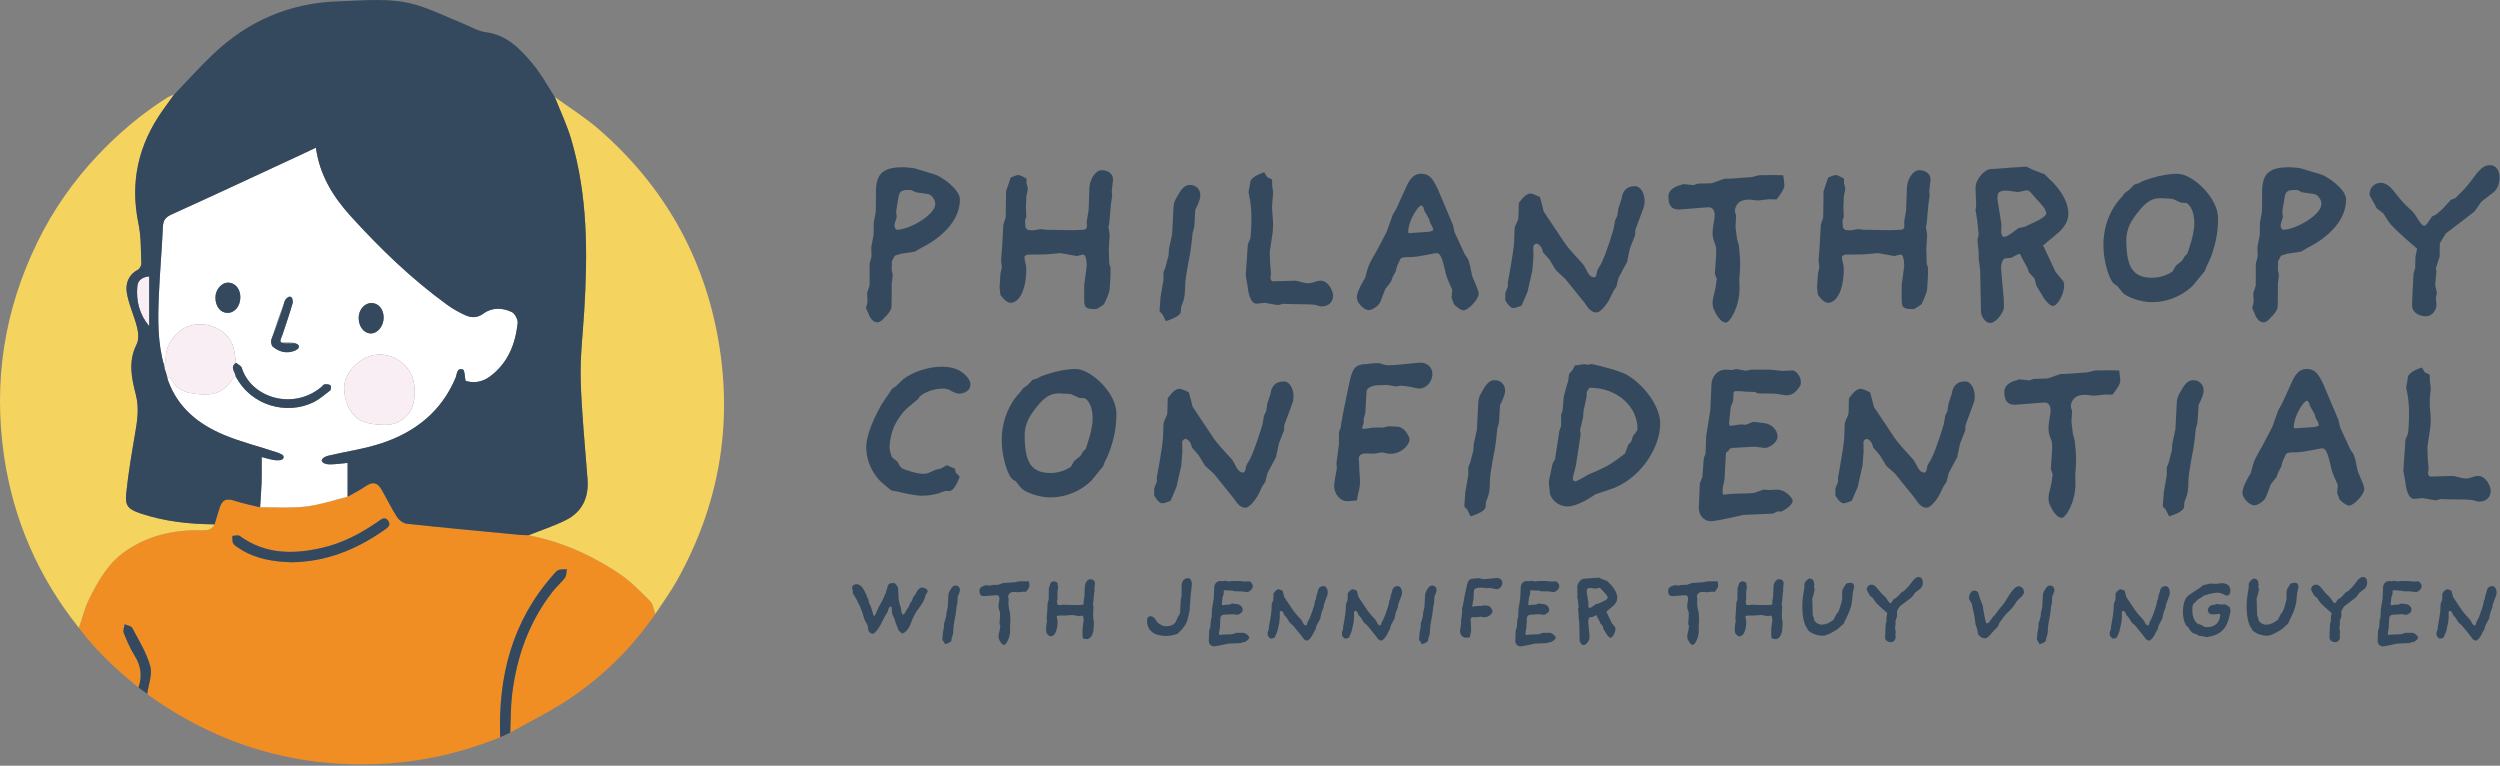 <svg width="1639" height="502" viewBox="0 0 1639 502" fill="none" xmlns="http://www.w3.org/2000/svg">
<rect x="0" y="0" width="1639" height="502" fill="#808080" stroke="none"/>
<path d="M1634.75 126.064L1626.75 132.274L1622.19 138.76L1603.42 153.112L1599.56 159.46L1599.42 168.292L1596.94 175.882L1597.35 177.814L1596.52 186.646L1597.63 192.166L1596.94 195.34L1597.35 199.48C1597.35 199.618 1597.35 199.756 1597.35 199.894C1597.35 203.482 1594.32 207.346 1590.59 207.346C1585.21 207.346 1581.34 204.31 1581.34 200.308C1581.34 200.032 1581.34 199.756 1581.34 199.48L1581.76 189.82L1582.31 179.332L1583.41 175.744L1583.55 168.43L1584.66 163.048C1581.34 160.15 1572.65 152.836 1567.41 147.178C1565.47 144.97 1563.4 141.244 1562.58 140.002L1558.02 136.414L1556.78 133.792C1556.78 133.792 1553.47 128.548 1553.47 127.444C1553.47 122.89 1556.78 119.854 1560.92 119.854C1563.13 119.854 1566.3 121.096 1569.75 125.788C1573.62 130.618 1575.96 133.654 1580.93 137.932C1584.24 140.83 1586.86 148.006 1589.35 148.006C1589.9 148.006 1590.45 147.592 1591 146.902L1594.45 141.934L1597.21 140.554L1601.22 137.104L1606.74 131.032L1609.63 129.928C1610.74 128.824 1613.64 126.064 1615.57 123.994C1619.16 120.13 1623.43 113.92 1623.99 113.368C1626.61 110.47 1628.68 108.262 1632.54 108.262C1636.68 108.262 1638.75 112.264 1638.75 116.542C1638.75 120.13 1637.37 123.994 1634.75 126.064Z" fill="#34495E"/>
<path d="M1538.09 130.756C1538.09 149.8 1516.15 160.84 1512.98 162.358L1508.56 164.98L1499.45 166.36L1495.45 167.602L1493.52 171.19L1493.38 177.124L1494.07 180.16L1493.38 186.37V193.408L1493.24 201.136C1493.24 203.758 1489.24 207.76 1488.83 208.036C1487.86 209.14 1485.93 211.348 1484.13 211.348C1480.27 211.348 1478.48 206.656 1478.06 205.414L1476.54 201.964L1477.51 198.1L1477.23 192.304L1478.89 187.06V172.984L1480.13 168.154L1479.99 161.944L1481.51 153.94L1481.65 145.66C1481.65 145.66 1482.2 143.038 1482.48 141.244C1483.03 139.036 1483.03 136.69 1483.03 133.516C1483.03 131.446 1483.03 128.962 1483.03 125.926C1483.03 113.92 1487.58 109.642 1500.69 109.642C1503.73 109.642 1508.28 110.332 1508.28 110.332L1521.95 114.472C1524.71 115.162 1538.09 123.58 1538.09 130.756ZM1521.95 133.654C1521.95 131.032 1519.6 127.444 1516.84 127.168L1509.11 126.064L1506.21 124.546H1503.87C1498.35 124.546 1498.21 127.03 1497.66 130.204L1496.28 138.622L1496.69 142.21L1495.31 146.764C1495.17 147.178 1495.17 147.454 1495.17 147.868C1495.17 149.524 1496.28 150.628 1496.83 150.628C1504.56 150.628 1521.95 141.106 1521.95 133.654Z" fill="#34495E"/>
<path d="M1454.19 143.176C1454.19 161.116 1447.15 173.674 1446.6 174.64L1445.49 177.676L1437.9 186.922C1437.9 186.922 1427.97 198.1 1410.72 198.1C1403.27 198.1 1394.02 194.65 1391.54 191.752L1388.09 187.474L1386.71 186.646C1383.12 184.852 1378.98 171.88 1378.98 160.564C1378.98 140.14 1391.12 129.1 1391.12 129.1L1392.78 126.754L1395.95 124.408L1399.26 120.958L1402.58 119.992L1404.09 119.026C1404.09 119.026 1416.1 113.92 1427.42 113.92C1437.35 113.92 1454.19 129.514 1454.19 143.176ZM1438.59 146.488C1438.59 135.586 1433.49 133.102 1433.49 133.102L1429.76 132.826L1424.24 130.342L1417.07 129.928C1416.79 129.928 1416.51 129.928 1416.24 129.928C1408.65 129.928 1404.37 135.448 1399.68 141.658C1395.95 146.764 1394.02 151.732 1394.02 157.252C1394.02 174.916 1398.16 182.092 1410.99 182.092C1418.03 182.092 1422.59 179.056 1424.24 178.09L1426.59 174.088L1430.59 170.914L1432.38 167.878L1433.9 166.498C1434.73 164.428 1438.59 153.526 1438.59 146.488Z" fill="#34495E"/>
<path d="M1356.02 140.002C1356.02 144.832 1353.67 148.834 1349.25 152.698L1339.87 160.564C1339.73 160.702 1339.32 160.702 1339.46 160.84L1347.6 178.228L1352.29 183.886C1352.98 184.576 1353.26 185.818 1353.26 187.198C1353.26 192.442 1349.12 200.584 1345.8 200.584C1344.15 200.584 1341.25 197.548 1339.73 195.064L1335.04 187.336L1333.8 182.506L1330.21 178.642L1329.11 175.606L1324.83 167.602C1324.55 166.912 1324.69 166.498 1324 166.498C1322.76 166.498 1318.76 168.982 1318.76 168.982L1314.62 169.396C1312.96 169.534 1311.86 173.26 1311.86 175.468C1311.86 175.606 1311.86 175.744 1311.86 175.882L1313.65 196.03L1313.79 201.55C1313.79 203.896 1309.23 211.762 1304.54 211.762C1301.78 211.762 1298.75 207.346 1298.75 204.448L1298.19 176.848L1297.23 169.672V165.394L1296.4 157.114L1297.23 153.802L1296.26 144.418L1295.16 137.794L1295.57 134.896L1295.16 123.58C1295.16 123.442 1295.16 123.304 1295.16 123.166C1295.16 117.094 1301.51 111.022 1304.82 110.884L1320.14 109.78L1328.55 109.228L1332.69 111.298L1340.42 114.196L1343.46 117.232C1344.56 118.198 1356.02 128.548 1356.02 140.002ZM1341.53 140.002C1341.53 138.484 1340.15 135.862 1338.35 134.068L1333.25 128.41C1331.73 126.616 1330.62 124.822 1328.83 124.822C1328.69 124.822 1328.42 124.822 1328.28 124.822L1323.03 125.926L1316.96 125.098C1316.27 124.96 1315.72 124.96 1315.03 124.96C1312.27 124.96 1309.79 125.788 1309.65 127.858L1309.51 130.618L1312.13 146.902L1311.99 152.284C1311.99 153.388 1312.55 155.32 1314.06 155.32C1316.13 155.32 1323.31 149.524 1323.31 149.524L1327.31 148.696L1335.87 144.694C1335.87 144.694 1341.53 141.796 1341.53 140.002Z" fill="#34495E"/>
<path d="M1265.65 117.922L1264.82 125.374L1265.09 128.272L1264.27 133.792L1263.16 146.488L1262.61 148.834L1263.44 153.664L1262.89 163.186L1263.16 172.846L1263.99 175.468V180.712L1263.44 189.406C1263.3 192.58 1259.71 199.48 1259.71 199.48C1259.71 199.48 1255.57 202.654 1254.33 202.654C1247.71 202.654 1246.74 201.688 1246.74 196.306V186.784L1248.26 175.468C1248.26 174.916 1248.4 174.364 1248.4 173.674C1248.4 170.776 1247.71 166.912 1246.19 166.912C1245.08 166.912 1242.05 167.878 1242.05 167.878L1231.15 165.946L1221.62 166.774L1210.31 166.912C1209.07 166.912 1207.55 167.74 1207.55 168.43C1207.55 170.776 1208.79 173.674 1208.79 175.882C1208.79 190.648 1203.96 198.514 1198.44 198.514C1195.27 198.514 1191.82 193.27 1191.82 193.27L1191.26 188.578L1191.82 179.608L1192.78 175.192L1192.23 170.776L1192.92 161.944L1193.75 147.178L1195.27 142.624L1195.54 125.236L1198.58 116.404C1198.58 116.404 1202.03 114.748 1203.55 114.748C1204.93 114.748 1208.93 117.094 1208.93 117.094V120.544L1209.48 122.062C1209.62 122.614 1209.76 123.028 1209.76 123.58C1209.76 125.512 1208.79 127.582 1208.79 129.514C1208.79 131.722 1208.51 134.758 1208.51 135.586L1208.79 142.072L1207.96 144.418L1208.24 149.248L1209.76 150.766L1213.07 151.042L1218.31 150.214L1221.62 150.628L1239.56 150.904L1246.19 150.628C1247.57 150.628 1248.53 149.662 1248.53 148.282L1248.4 145.108L1249.64 137.932L1250.19 122.614C1250.6 117.094 1254.33 111.574 1258.19 111.574C1262.89 111.574 1265.65 114.334 1265.65 117.508C1265.65 117.646 1265.65 117.784 1265.65 117.922Z" fill="#34495E"/>
<path d="M1169.82 121.924C1169.82 124.408 1164.72 130.756 1164.72 130.756L1159.89 130.618L1152.57 131.446L1147.61 130.894C1147.05 130.894 1146.5 130.894 1146.09 130.894C1138.08 130.894 1137.39 137.242 1137.39 138.484L1138.22 141.52L1137.81 148.558L1138.77 156.562L1140.02 161.116C1140.02 161.116 1140.84 168.844 1140.84 173.122C1140.84 177.124 1140.29 183.334 1140.29 183.334L1140.43 189.268C1140.43 200.998 1134.22 211.486 1131.46 211.486C1127.87 211.486 1124.7 205.69 1123.32 202.24C1122.9 200.998 1122.77 199.894 1122.77 198.79C1122.77 196.72 1123.32 194.236 1124.42 189.958C1124.84 188.44 1125.25 184.576 1125.53 182.92L1124.28 179.47L1125.11 167.464V163.186C1125.11 160.15 1122.77 157.804 1122.77 153.112C1122.77 148.282 1124.15 144.142 1124.15 141.244C1124.15 138.07 1122.77 135.862 1120.28 135.862C1120.14 135.862 1120.14 135.862 1120.01 135.862L1102.34 137.242C1101.79 137.242 1101.38 137.38 1100.82 137.38C1095.72 137.38 1093.79 134.62 1093.79 128.824C1093.79 124.822 1097.37 122.614 1101.1 121.51L1103.58 120.682L1110.35 121.372L1112.97 120.406L1122.21 120.13L1130.36 117.232L1134.63 117.094L1148.16 116.128L1153.26 114.886L1162.65 114.748L1169.13 114.886C1169.13 114.886 1169.82 120.268 1169.82 121.924Z" fill="#34495E"/>
<path d="M1077.38 136.552L1072.13 150.766L1072 154.078L1068.55 162.91L1066.75 171.604L1061.09 182.23L1059.71 187.888L1057.78 190.786L1054.88 196.72C1052.81 200.446 1048.95 204.862 1046.74 204.862C1042.74 204.862 1040.95 201.412 1038.74 198.376L1025.9 182.506L1020.25 177.4L1015.83 170.224L1011.69 165.532L1010.72 162.496L1009.34 160.702L1007.96 159.874C1007.83 159.736 1007.55 159.736 1007.41 159.736C1006.45 159.736 1005.2 160.702 1005.2 162.22L1005.34 167.878L1004.65 177.124L1001.48 191.2L997.614 200.308C997.614 200.308 993.888 201.964 992.094 201.964C989.61 201.964 986.85 196.858 986.85 196.858V192.166L988.644 187.612L988.506 185.404C988.506 185.404 992.232 165.394 992.646 158.908L992.922 150.766C993.06 147.178 995.268 145.108 995.406 143.038C995.682 139.726 995.682 133.24 995.682 133.24C995.682 133.24 999.684 126.892 1003.27 126.892C1005.34 126.892 1009.62 129.238 1009.62 129.238L1012.1 138.76L1024.8 157.804C1029.08 164.152 1032.39 167.05 1037.63 172.984C1040.26 176.02 1041.08 181.816 1045.22 181.816C1046.05 181.816 1046.74 180.298 1046.88 178.918C1047.16 176.296 1048.54 175.33 1049.92 172.432C1053.23 165.808 1057.78 150.49 1057.78 150.49L1058.89 144.418L1060.27 141.52C1060.4 140.692 1060.68 138.76 1060.96 136.828C1061.65 134.62 1062.75 131.308 1063.16 130.066C1063.3 128.686 1064.13 122.062 1071.86 122.062C1075.72 122.062 1078.21 126.892 1078.21 131.86C1078.21 133.516 1077.93 135.172 1077.38 136.552Z" fill="#34495E"/>
<path d="M969.444 192.58C969.444 196.168 962.544 203.482 959.508 203.482C957.3 203.482 953.298 199.618 953.298 199.618L951.642 195.202L952.056 189.958L950.676 186.784C950.676 186.784 948.054 181.402 947.502 177.676C945.846 170.638 944.466 165.946 942.12 165.946C939.36 165.946 930.666 168.568 923.904 168.568C920.04 168.568 918.384 168.706 917.832 170.362L915.9 174.502L914.934 178.09L913.14 181.402L911.898 184.714L908.172 189.544L904.998 197.824C903.756 200.86 899.202 203.344 897.408 203.344C894.51 203.344 889.542 198.928 889.542 194.926C889.542 191.062 893.958 183.748 895.062 182.092C895.476 180.436 896.442 176.158 897.546 173.674C899.34 169.81 902.652 164.29 902.652 164.29L909.138 151.87L913.14 140.692L915.348 136.966L920.316 126.064C922.938 120.268 925.146 113.92 931.632 113.92C936.738 113.92 939.084 116.266 942.81 124.408L952.608 147.592L953.574 152.146L960.336 166.774C961.026 167.74 962.682 169.948 962.958 171.328C964.476 175.606 964.338 179.47 965.856 182.644C967.65 186.922 969.444 190.648 969.444 192.58ZM939.636 150.628C939.636 149.386 937.566 146.074 937.566 146.074L936.876 143.59L933.702 137.932C933.702 137.932 933.288 134.758 931.77 134.758C929.7 134.758 924.732 143.314 923.766 148.006C923.49 149.248 923.214 150.628 923.214 151.594C923.214 152.422 923.352 152.836 923.904 152.836L936.048 152.008C937.842 151.87 939.636 151.318 939.636 150.628Z" fill="#34495E"/>
<path d="M873.976 193.822C873.976 197.962 871.078 200.86 866.524 200.86C863.35 200.86 865.006 199.48 855.07 199.48C849.826 199.48 841.546 199.204 841.132 199.204L837.82 200.032L829.126 198.514L824.158 199.066C824.02 199.066 823.882 199.066 823.744 199.066C818.776 199.066 817.948 187.75 817.948 187.75L816.706 180.574L818.086 160.15L819.742 156.286C819.88 155.596 820.432 150.214 820.432 142.762C820.432 132.964 818.5 126.064 818.5 126.064L819.328 121.786L819.604 119.716C819.742 115.576 828.85 112.954 828.85 112.954L830.782 116.128L833.956 117.646L834.094 122.338C834.094 122.338 834.646 125.098 834.646 126.616C834.646 128.686 833.956 131.998 833.956 136.69C834.094 140.278 834.646 143.59 834.646 147.454C834.646 149.248 834.508 151.18 834.232 153.25C833.542 157.528 832.576 164.29 832.438 165.118L832.714 173.122L833.266 179.194L832.852 182.092C832.99 182.92 833.266 184.438 834.646 184.438L848.308 184.024C848.446 184.024 848.446 184.024 848.584 184.024C851.206 184.024 854.242 185.68 857.692 185.68C861.004 185.68 862.66 184.024 865.834 184.024C870.802 184.024 873.976 190.786 873.976 193.822Z" fill="#34495E"/>
<path d="M786.954 128.134C786.954 131.17 784.47 135.862 783.642 137.518L782.952 148.834L781.848 152.974L781.02 160.702L780.33 165.67C780.33 165.67 777.018 182.23 777.018 186.646C777.018 192.166 776.466 195.34 775.914 196.996C774.948 199.894 774.396 200.998 774.396 200.998L774.12 204.586C773.568 207.898 764.322 210.52 764.322 210.52L762.114 206.104L760.182 204.034L760.872 194.512L762.804 183.472V178.366L763.908 175.744L766.116 167.464L766.392 163.048L768.462 153.526L769.29 137.242C769.29 134.344 769.842 131.998 771.36 129.514C773.568 125.926 775.5 121.234 780.192 121.234C783.918 121.234 786.954 123.856 786.954 128.134Z" fill="#34495E"/>
<path d="M729.704 117.922L728.876 125.374L729.152 128.272L728.324 133.792L727.22 146.488L726.668 148.834L727.496 153.664L726.944 163.186L727.22 172.846L728.048 175.468V180.712L727.496 189.406C727.358 192.58 723.77 199.48 723.77 199.48C723.77 199.48 719.63 202.654 718.388 202.654C711.764 202.654 710.798 201.688 710.798 196.306V186.784L712.316 175.468C712.316 174.916 712.454 174.364 712.454 173.674C712.454 170.776 711.764 166.912 710.246 166.912C709.142 166.912 706.106 167.878 706.106 167.878L695.204 165.946L685.682 166.774L674.366 166.912C673.124 166.912 671.606 167.74 671.606 168.43C671.606 170.776 672.848 173.674 672.848 175.882C672.848 190.648 668.018 198.514 662.498 198.514C659.324 198.514 655.874 193.27 655.874 193.27L655.322 188.578L655.874 179.608L656.84 175.192L656.288 170.776L656.978 161.944L657.806 147.178L659.324 142.624L659.6 125.236L662.636 116.404C662.636 116.404 666.086 114.748 667.604 114.748C668.984 114.748 672.986 117.094 672.986 117.094V120.544L673.538 122.062C673.676 122.614 673.814 123.028 673.814 123.58C673.814 125.512 672.848 127.582 672.848 129.514C672.848 131.722 672.572 134.758 672.572 135.586L672.848 142.072L672.02 144.418L672.296 149.248L673.814 150.766L677.126 151.042L682.37 150.214L685.682 150.628L703.622 150.904L710.246 150.628C711.626 150.628 712.592 149.662 712.592 148.282L712.454 145.108L713.696 137.932L714.248 122.614C714.662 117.094 718.388 111.574 722.252 111.574C726.944 111.574 729.704 114.334 729.704 117.508C729.704 117.646 729.704 117.784 729.704 117.922Z" fill="#34495E"/>
<path d="M629.314 130.756C629.314 149.8 607.372 160.84 604.198 162.358L599.782 164.98L590.674 166.36L586.672 167.602L584.74 171.19L584.602 177.124L585.292 180.16L584.602 186.37V193.408L584.464 201.136C584.464 203.758 580.462 207.76 580.048 208.036C579.082 209.14 577.15 211.348 575.356 211.348C571.492 211.348 569.698 206.656 569.284 205.414L567.766 201.964L568.732 198.1L568.456 192.304L570.112 187.06V172.984L571.354 168.154L571.216 161.944L572.734 153.94L572.872 145.66C572.872 145.66 573.424 143.038 573.7 141.244C574.252 139.036 574.252 136.69 574.252 133.516C574.252 131.446 574.252 128.962 574.252 125.926C574.252 113.92 578.806 109.642 591.916 109.642C594.952 109.642 599.506 110.332 599.506 110.332L613.168 114.472C615.928 115.162 629.314 123.58 629.314 130.756ZM613.168 133.654C613.168 131.032 610.822 127.444 608.062 127.168L600.334 126.064L597.436 124.546H595.09C589.57 124.546 589.432 127.03 588.88 130.204L587.5 138.622L587.914 142.21L586.534 146.764C586.396 147.178 586.396 147.454 586.396 147.868C586.396 149.524 587.5 150.628 588.052 150.628C595.78 150.628 613.168 141.106 613.168 133.654Z" fill="#34495E"/>
<path d="M1632.92 321.822C1632.92 325.962 1630.02 328.86 1625.46 328.86C1622.29 328.86 1623.95 327.48 1614.01 327.48C1608.77 327.48 1600.49 327.204 1600.07 327.204L1596.76 328.032L1588.07 326.514L1583.1 327.066C1582.96 327.066 1582.82 327.066 1582.68 327.066C1577.72 327.066 1576.89 315.75 1576.89 315.75L1575.65 308.574L1577.03 288.15L1578.68 284.286C1578.82 283.596 1579.37 278.214 1579.37 270.762C1579.37 260.964 1577.44 254.064 1577.44 254.064L1578.27 249.786L1578.54 247.716C1578.68 243.576 1587.79 240.954 1587.79 240.954L1589.72 244.128L1592.9 245.646L1593.04 250.338C1593.04 250.338 1593.59 253.098 1593.59 254.616C1593.59 256.686 1592.9 259.998 1592.9 264.69C1593.03 268.278 1593.59 271.59 1593.59 275.454C1593.59 277.248 1593.45 279.18 1593.17 281.25C1592.48 285.528 1591.52 292.29 1591.38 293.118L1591.66 301.122L1592.21 307.194L1591.79 310.092C1591.93 310.92 1592.21 312.438 1593.59 312.438L1607.25 312.024C1607.39 312.024 1607.39 312.024 1607.53 312.024C1610.15 312.024 1613.18 313.68 1616.63 313.68C1619.94 313.68 1621.6 312.024 1624.78 312.024C1629.74 312.024 1632.92 318.786 1632.92 321.822Z" fill="#34495E"/>
<path d="M1550.03 320.58C1550.03 324.168 1543.13 331.482 1540.09 331.482C1537.89 331.482 1533.88 327.618 1533.88 327.618L1532.23 323.202L1532.64 317.958L1531.26 314.784C1531.26 314.784 1528.64 309.402 1528.09 305.676C1526.43 298.638 1525.05 293.946 1522.71 293.946C1519.95 293.946 1511.25 296.568 1504.49 296.568C1500.63 296.568 1498.97 296.706 1498.42 298.362L1496.49 302.502L1495.52 306.09L1493.73 309.402L1492.48 312.714L1488.76 317.544L1485.58 325.824C1484.34 328.86 1479.79 331.344 1477.99 331.344C1475.1 331.344 1470.13 326.928 1470.13 322.926C1470.13 319.062 1474.54 311.748 1475.65 310.092C1476.06 308.436 1477.03 304.158 1478.13 301.674C1479.93 297.81 1483.24 292.29 1483.24 292.29L1489.72 279.87L1493.73 268.692L1495.93 264.966L1500.9 254.064C1503.52 248.268 1505.73 241.92 1512.22 241.92C1517.32 241.92 1519.67 244.266 1523.4 252.408L1533.19 275.592L1534.16 280.146L1540.92 294.774C1541.61 295.74 1543.27 297.948 1543.54 299.328C1545.06 303.606 1544.92 307.47 1546.44 310.644C1548.24 314.922 1550.03 318.648 1550.03 320.58ZM1520.22 278.628C1520.22 277.386 1518.15 274.074 1518.15 274.074L1517.46 271.59L1514.29 265.932C1514.29 265.932 1513.87 262.758 1512.36 262.758C1510.29 262.758 1505.32 271.314 1504.35 276.006C1504.08 277.248 1503.8 278.628 1503.8 279.594C1503.8 280.422 1503.94 280.836 1504.49 280.836L1516.63 280.008C1518.43 279.87 1520.22 279.318 1520.22 278.628Z" fill="#34495E"/>
<path d="M1444.69 256.134C1444.69 259.17 1442.21 263.862 1441.38 265.518L1440.69 276.834L1439.59 280.974L1438.76 288.702L1438.07 293.67C1438.07 293.67 1434.76 310.23 1434.76 314.646C1434.76 320.166 1434.2 323.34 1433.65 324.996C1432.69 327.894 1432.13 328.998 1432.13 328.998L1431.86 332.586C1431.31 335.898 1422.06 338.52 1422.06 338.52L1419.85 334.104L1417.92 332.034L1418.61 322.512L1420.54 311.472V306.366L1421.65 303.744L1423.85 295.464L1424.13 291.048L1426.2 281.526L1427.03 265.242C1427.03 262.344 1427.58 259.998 1429.1 257.514C1431.31 253.926 1433.24 249.234 1437.93 249.234C1441.66 249.234 1444.69 251.856 1444.69 256.134Z" fill="#34495E"/>
<path d="M1390.06 249.924C1390.06 252.408 1384.96 258.756 1384.96 258.756L1380.13 258.618L1372.81 259.446L1367.84 258.894C1367.29 258.894 1366.74 258.894 1366.33 258.894C1358.32 258.894 1357.63 265.242 1357.63 266.484L1358.46 269.52L1358.05 276.558L1359.01 284.562L1360.25 289.116C1360.25 289.116 1361.08 296.844 1361.08 301.122C1361.08 305.124 1360.53 311.334 1360.53 311.334L1360.67 317.268C1360.67 328.998 1354.46 339.486 1351.7 339.486C1348.11 339.486 1344.94 333.69 1343.56 330.24C1343.14 328.998 1343 327.894 1343 326.79C1343 324.72 1343.56 322.236 1344.66 317.958C1345.07 316.44 1345.49 312.576 1345.76 310.92L1344.52 307.47L1345.35 295.464V291.186C1345.35 288.15 1343 285.804 1343 281.112C1343 276.282 1344.38 272.142 1344.38 269.244C1344.38 266.07 1343 263.862 1340.52 263.862C1340.38 263.862 1340.38 263.862 1340.24 263.862L1322.58 265.242C1322.03 265.242 1321.61 265.38 1321.06 265.38C1315.96 265.38 1314.02 262.62 1314.02 256.824C1314.02 252.822 1317.61 250.614 1321.34 249.51L1323.82 248.682L1330.58 249.372L1333.21 248.406L1342.45 248.13L1350.59 245.232L1354.87 245.094L1368.4 244.128L1373.5 242.886L1382.89 242.748L1389.37 242.886C1389.37 242.886 1390.06 248.268 1390.06 249.924Z" fill="#34495E"/>
<path d="M1293.82 264.552L1288.58 278.766L1288.44 282.078L1284.99 290.91L1283.2 299.604L1277.54 310.23L1276.16 315.888L1274.23 318.786L1271.33 324.72C1269.26 328.446 1265.39 332.862 1263.19 332.862C1259.18 332.862 1257.39 329.412 1255.18 326.376L1242.35 310.506L1236.69 305.4L1232.27 298.224L1228.13 293.532L1227.17 290.496L1225.79 288.702L1224.41 287.874C1224.27 287.736 1223.99 287.736 1223.86 287.736C1222.89 287.736 1221.65 288.702 1221.65 290.22L1221.79 295.878L1221.1 305.124L1217.92 319.2L1214.06 328.308C1214.06 328.308 1210.33 329.964 1208.54 329.964C1206.05 329.964 1203.29 324.858 1203.29 324.858V320.166L1205.09 315.612L1204.95 313.404C1204.95 313.404 1208.68 293.394 1209.09 286.908L1209.37 278.766C1209.5 275.178 1211.71 273.108 1211.85 271.038C1212.13 267.726 1212.13 261.24 1212.13 261.24C1212.13 261.24 1216.13 254.892 1219.72 254.892C1221.79 254.892 1226.06 257.238 1226.06 257.238L1228.55 266.76L1241.24 285.804C1245.52 292.152 1248.83 295.05 1254.08 300.984C1256.7 304.02 1257.53 309.816 1261.67 309.816C1262.5 309.816 1263.19 308.298 1263.32 306.918C1263.6 304.296 1264.98 303.33 1266.36 300.432C1269.67 293.808 1274.23 278.49 1274.23 278.49L1275.33 272.418L1276.71 269.52C1276.85 268.692 1277.12 266.76 1277.4 264.828C1278.09 262.62 1279.19 259.308 1279.61 258.066C1279.75 256.686 1280.57 250.062 1288.3 250.062C1292.17 250.062 1294.65 254.892 1294.65 259.86C1294.65 261.516 1294.37 263.172 1293.82 264.552Z" fill="#34495E"/>
<path d="M1179.98 253.236C1177.63 256.962 1174.87 259.17 1171.28 259.17C1169.77 259.17 1165.07 258.066 1163.28 258.066L1152.65 257.928L1150.31 256.962L1145.2 256.824L1142.03 256.548C1140.65 256.41 1139.54 256.41 1138.72 256.41C1136.92 256.41 1136.65 256.686 1136.51 257.652L1136.23 262.896L1134.71 266.622L1133.89 274.212C1133.75 275.592 1133.61 276.696 1133.61 277.524C1133.61 278.766 1133.89 279.18 1134.71 279.18L1141.48 278.214L1144.51 278.49L1149.2 276.558L1156.52 277.386C1161.07 277.8 1165.35 281.526 1165.35 286.218C1165.35 290.082 1159.83 293.67 1157.21 293.67C1157.07 293.67 1157.07 293.67 1156.93 293.67L1150.31 292.842L1135.54 293.67L1134.16 294.084L1133.2 295.464L1131.54 296.844L1130.57 314.508C1130.44 316.026 1129.33 318.51 1129.33 321.822C1129.33 323.064 1129.33 324.03 1129.88 324.306C1131.13 324.168 1136.23 323.616 1138.85 323.616C1143.96 323.616 1148.51 323.34 1149.89 323.202L1156.1 320.994L1159.83 321.27L1164.94 320.994C1165.07 320.994 1165.21 320.994 1165.35 320.994C1170.32 320.994 1175.29 326.376 1175.29 328.308C1175.29 331.344 1168.66 335.484 1167.14 335.484H1167.01L1165.49 335.208L1162.45 336.726L1143.13 337.554C1143.13 337.554 1125.33 341.694 1121.74 341.694C1116.64 341.694 1113.74 337.416 1113.74 333.138C1113.74 333 1113.74 332.724 1113.74 332.586L1114.43 316.854L1116.08 312.714L1117.05 300.018L1118.15 297.672L1118.57 285.942L1121.33 268.554L1122.02 252.27C1122.16 246.612 1126.16 242.334 1131.26 242.334C1131.4 242.334 1131.54 242.334 1131.68 242.334L1135.4 242.61L1138.3 241.92L1144.37 243.024L1148.51 242.334H1160.52L1168.39 243.162L1175.42 242.886C1177.36 242.886 1180.67 246.75 1180.67 250.476C1180.67 251.442 1180.53 252.408 1179.98 253.236Z" fill="#34495E"/>
<path d="M1088.44 277.662C1088.44 294.084 1074.64 314.922 1055.19 320.994L1046.08 324.03C1044.28 325.272 1034.21 332.034 1027.86 332.034C1020.96 332.034 1015.99 326.652 1015.99 321.96C1015.99 320.028 1015.44 318.234 1015.44 316.164C1015.44 315.474 1015.58 314.784 1015.72 313.956L1017.93 303.744L1019.44 301.26L1022.34 282.492L1023.45 279.318V271.728L1024.41 269.382L1025.24 259.86L1027.31 252.132L1028 250.338L1028.69 245.094L1030.76 242.886L1032.55 239.574L1038.76 238.746L1040.97 239.16L1043.32 238.608C1043.32 238.608 1059.33 242.058 1066.23 245.508C1078.37 252.546 1088.44 266.76 1088.44 277.662ZM1073.54 281.25C1073.54 265.932 1059.6 254.202 1042.35 254.202C1041.66 254.202 1040.83 255.996 1040.28 257.1L1040.14 260.274L1038.21 269.106L1037.8 274.074L1035.87 281.802L1036.28 284.838L1033.24 304.71C1032.69 308.022 1031.17 311.61 1031.17 313.68C1031.17 314.784 1031.59 315.474 1032.69 315.612C1033.93 315.612 1041.39 311.058 1041.39 311.058C1041.39 311.058 1050.49 307.47 1055.6 304.296C1059.19 302.088 1063.88 298.5 1065.4 297.258L1067.47 291.6L1069.4 289.53L1070.64 285.804C1070.64 285.804 1073.54 282.63 1073.54 281.25Z" fill="#34495E"/>
<path d="M986.758 256.134C986.758 259.17 984.274 263.862 983.446 265.518L982.756 276.834L981.652 280.974L980.824 288.702L980.134 293.67C980.134 293.67 976.822 310.23 976.822 314.646C976.822 320.166 976.27 323.34 975.718 324.996C974.752 327.894 974.2 328.998 974.2 328.998L973.924 332.586C973.372 335.898 964.126 338.52 964.126 338.52L961.918 334.104L959.986 332.034L960.676 322.512L962.608 311.472V306.366L963.712 303.744L965.92 295.464L966.196 291.048L968.266 281.526L969.094 265.242C969.094 262.344 969.646 259.998 971.164 257.514C973.372 253.926 975.304 249.234 979.996 249.234C983.722 249.234 986.758 251.856 986.758 256.134Z" fill="#34495E"/>
<path d="M939.107 245.232C939.107 250.2 934.967 254.754 930.551 254.754C928.619 254.754 925.445 253.65 922.133 253.236L918.545 252.822L914.957 253.374L909.713 252.408L903.779 252.546C900.191 252.546 896.051 254.064 895.913 256.686L895.085 271.038L894.119 274.35L893.981 277.386L893.015 280.422C893.015 280.56 893.015 280.698 893.015 280.698C893.015 281.112 893.291 281.112 893.981 281.112C894.395 281.112 895.085 281.112 895.913 280.974L900.605 280.284H907.091L909.989 279.456L916.199 279.732C920.753 279.87 924.065 286.218 924.065 288.012C924.065 291.876 918.545 297.534 911.645 297.534C910.817 297.534 909.989 297.396 909.161 297.258L905.987 296.568C905.159 296.706 903.365 296.982 901.985 297.258C901.295 297.396 900.467 297.396 899.777 297.396C898.259 297.396 896.879 297.258 895.637 297.258C893.981 297.258 892.601 297.534 891.773 298.362C890.945 299.19 890.807 300.018 890.807 300.984C890.807 302.226 891.083 303.606 891.083 304.986C891.083 308.85 891.635 312.438 891.635 316.302C891.635 319.2 890.531 323.064 890.531 323.064L889.565 328.032C889.565 328.032 884.597 328.584 883.355 328.584C878.525 328.584 874.661 323.892 874.661 318.372C874.661 316.992 876.041 308.574 876.455 306.918L876.179 303.744L877.835 291.048V283.182L878.939 280.422L879.215 278.352C880.733 268.968 882.803 260.136 883.907 254.34C886.115 243.438 887.219 238.746 895.223 238.746C896.603 238.746 898.673 238.056 903.365 238.056C905.297 238.056 907.505 239.436 909.851 239.436C917.717 239.436 927.239 237.78 931.379 237.78C935.519 237.78 939.107 240.678 939.107 245.232Z" fill="#34495E"/>
<path d="M847.209 264.552L841.965 278.766L841.827 282.078L838.377 290.91L836.583 299.604L830.925 310.23L829.545 315.888L827.613 318.786L824.715 324.72C822.645 328.446 818.781 332.862 816.573 332.862C812.571 332.862 810.777 329.412 808.569 326.376L795.735 310.506L790.077 305.4L785.661 298.224L781.521 293.532L780.555 290.496L779.175 288.702L777.795 287.874C777.657 287.736 777.381 287.736 777.243 287.736C776.277 287.736 775.035 288.702 775.035 290.22L775.173 295.878L774.483 305.124L771.309 319.2L767.445 328.308C767.445 328.308 763.719 329.964 761.925 329.964C759.441 329.964 756.681 324.858 756.681 324.858V320.166L758.475 315.612L758.337 313.404C758.337 313.404 762.063 293.394 762.477 286.908L762.753 278.766C762.891 275.178 765.099 273.108 765.237 271.038C765.513 267.726 765.513 261.24 765.513 261.24C765.513 261.24 769.515 254.892 773.103 254.892C775.173 254.892 779.451 257.238 779.451 257.238L781.935 266.76L794.631 285.804C798.909 292.152 802.221 295.05 807.465 300.984C810.087 304.02 810.915 309.816 815.055 309.816C815.883 309.816 816.573 308.298 816.711 306.918C816.987 304.296 818.367 303.33 819.747 300.432C823.059 293.808 827.613 278.49 827.613 278.49L828.717 272.418L830.097 269.52C830.235 268.692 830.511 266.76 830.787 264.828C831.477 262.62 832.581 259.308 832.995 258.066C833.133 256.686 833.961 250.062 841.689 250.062C845.553 250.062 848.037 254.892 848.037 259.86C848.037 261.516 847.761 263.172 847.209 264.552Z" fill="#34495E"/>
<path d="M731.941 271.176C731.941 289.116 724.903 301.674 724.351 302.64L723.247 305.676L715.657 314.922C715.657 314.922 705.721 326.1 688.471 326.1C681.019 326.1 671.773 322.65 669.289 319.752L665.839 315.474L664.459 314.646C660.871 312.852 656.731 299.88 656.731 288.564C656.731 268.14 668.875 257.1 668.875 257.1L670.531 254.754L673.705 252.408L677.017 248.958L680.329 247.992L681.847 247.026C681.847 247.026 693.853 241.92 705.169 241.92C715.105 241.92 731.941 257.514 731.941 271.176ZM716.347 274.488C716.347 263.586 711.241 261.102 711.241 261.102L707.515 260.826L701.995 258.342L694.819 257.928C694.543 257.928 694.267 257.928 693.991 257.928C686.401 257.928 682.123 263.448 677.431 269.658C673.705 274.764 671.773 279.732 671.773 285.252C671.773 302.916 675.913 310.092 688.747 310.092C695.785 310.092 700.339 307.056 701.995 306.09L704.341 302.088L708.343 298.914L710.137 295.878L711.655 294.498C712.483 292.428 716.347 281.526 716.347 274.488Z" fill="#34495E"/>
<path d="M635.798 254.202C634.832 256.548 631.658 258.066 628.898 258.066C627.932 258.066 627.104 257.928 626.276 257.514C623.24 256.548 622.412 254.754 618.134 254.754C610.406 254.754 604.61 258.48 603.092 259.722L601.85 261.654L594.26 268.002C593.708 268.416 590.12 272.28 587.636 276.834C584.6 281.802 583.22 288.84 583.22 293.532C583.22 295.188 584.186 298.362 584.738 299.742L588.464 302.778L589.844 305.4L591.362 307.056C593.708 308.022 600.746 310.644 605.438 310.644C607.508 310.644 609.026 309.954 609.026 309.954L613.58 307.884L616.478 307.332L620.756 304.986L626.138 307.332L626.552 309.816L629.174 312.438C629.174 312.438 626.138 321.96 622.274 321.96L619.928 321.822C619.1 322.098 617.168 322.65 615.236 323.478C612.062 324.306 608.612 324.996 604.334 324.996C599.228 324.996 588.74 322.374 588.74 322.374L584.324 321.546L577.976 316.302C577.976 316.302 567.902 307.47 567.902 293.118C567.902 281.802 578.252 264.69 578.252 264.69L584.876 254.892L587.498 253.098C588.326 252.408 590.396 250.2 592.052 248.682C598.676 243.576 608.888 240.402 617.582 240.402C627.242 240.402 632.072 244.266 635.108 248.544C635.798 249.786 636.212 250.752 636.212 251.994C636.212 252.684 636.074 253.374 635.798 254.202Z" fill="#34495E"/>
<path d="M1636.41 390.488L1634.15 396.616L1634.09 398.044L1632.61 401.852L1631.83 405.601L1629.39 410.182L1628.8 412.622L1627.96 413.871L1626.72 416.43C1625.82 418.036 1624.16 419.94 1623.2 419.94C1621.48 419.94 1620.71 418.453 1619.75 417.144L1614.22 410.301L1611.78 408.1L1609.88 405.006L1608.09 402.983L1607.68 401.674L1607.08 400.9L1606.49 400.543C1606.43 400.484 1606.31 400.484 1606.25 400.484C1605.83 400.484 1605.3 400.9 1605.3 401.555L1605.35 403.994L1605.06 407.981L1603.69 414.05L1602.02 417.977C1602.02 417.977 1600.42 418.691 1599.64 418.691C1598.57 418.691 1597.38 416.489 1597.38 416.489V414.466L1598.16 412.503L1598.1 411.551C1598.1 411.551 1599.7 402.923 1599.88 400.127L1600 396.616C1600.06 395.069 1601.01 394.177 1601.07 393.284C1601.19 391.856 1601.19 389.06 1601.19 389.06C1601.19 389.06 1602.92 386.323 1604.46 386.323C1605.35 386.323 1607.2 387.334 1607.2 387.334L1608.27 391.44L1613.74 399.651C1615.59 402.388 1617.02 403.637 1619.28 406.196C1620.41 407.505 1620.77 410.004 1622.55 410.004C1622.91 410.004 1623.2 409.349 1623.26 408.754C1623.38 407.624 1623.98 407.207 1624.57 405.958C1626 403.102 1627.96 396.497 1627.96 396.497L1628.44 393.879L1629.04 392.63C1629.1 392.273 1629.21 391.44 1629.33 390.607C1629.63 389.655 1630.11 388.227 1630.29 387.691C1630.34 387.096 1630.7 384.24 1634.03 384.24C1635.7 384.24 1636.77 386.323 1636.77 388.465C1636.77 389.179 1636.65 389.893 1636.41 390.488Z" fill="#34495E"/>
<path d="M1587.33 385.609C1586.32 387.215 1585.13 388.167 1583.58 388.167C1582.93 388.167 1580.9 387.691 1580.13 387.691L1575.55 387.632L1574.54 387.215L1572.33 387.156L1570.97 387.037C1570.37 386.977 1569.9 386.977 1569.54 386.977C1568.76 386.977 1568.65 387.096 1568.59 387.513L1568.47 389.774L1567.81 391.38L1567.46 394.653C1567.4 395.248 1567.34 395.724 1567.34 396.081C1567.34 396.616 1567.46 396.795 1567.81 396.795L1570.73 396.378L1572.04 396.497L1574.06 395.664L1577.21 396.021C1579.18 396.2 1581.02 397.806 1581.02 399.829C1581.02 401.495 1578.64 403.042 1577.51 403.042C1577.45 403.042 1577.45 403.042 1577.39 403.042L1574.54 402.685L1568.17 403.042L1567.57 403.221L1567.16 403.816L1566.44 404.411L1566.03 412.027C1565.97 412.681 1565.49 413.752 1565.49 415.18C1565.49 415.716 1565.49 416.132 1565.73 416.251C1566.27 416.192 1568.47 415.954 1569.6 415.954C1571.8 415.954 1573.76 415.835 1574.36 415.775L1577.04 414.823L1578.64 414.942L1580.84 414.823C1580.9 414.823 1580.96 414.823 1581.02 414.823C1583.16 414.823 1585.31 417.144 1585.31 417.977C1585.31 419.286 1582.45 421.071 1581.8 421.071H1581.74L1581.08 420.952L1579.77 421.606L1571.44 421.963C1571.44 421.963 1563.77 423.748 1562.22 423.748C1560.02 423.748 1558.77 421.904 1558.77 420.059C1558.77 420 1558.77 419.881 1558.77 419.821L1559.07 413.038L1559.78 411.253L1560.2 405.779L1560.67 404.768L1560.85 399.71L1562.04 392.213L1562.34 385.192C1562.4 382.753 1564.12 380.908 1566.33 380.908C1566.38 380.908 1566.44 380.908 1566.5 380.908L1568.11 381.027L1569.36 380.73L1571.98 381.206L1573.76 380.908H1578.94L1582.33 381.265L1585.37 381.146C1586.2 381.146 1587.63 382.812 1587.63 384.419C1587.63 384.835 1587.57 385.252 1587.33 385.609Z" fill="#34495E"/>
<path d="M1550.21 385.966L1546.76 388.644L1544.8 391.44L1536.7 397.628L1535.04 400.365L1534.98 404.173L1533.91 407.446L1534.09 408.279L1533.73 412.087L1534.21 414.467L1533.91 415.835L1534.09 417.62C1534.09 417.68 1534.09 417.739 1534.09 417.799C1534.09 419.346 1532.78 421.012 1531.17 421.012C1528.85 421.012 1527.18 419.703 1527.18 417.977C1527.18 417.858 1527.18 417.739 1527.18 417.62L1527.36 413.455L1527.6 408.933L1528.08 407.386L1528.14 404.233L1528.61 401.912C1527.18 400.663 1523.44 397.509 1521.17 395.07C1520.34 394.118 1519.45 392.511 1519.09 391.976L1517.13 390.429L1516.59 389.298C1516.59 389.298 1515.17 387.037 1515.17 386.561C1515.17 384.598 1516.59 383.289 1518.38 383.289C1519.33 383.289 1520.7 383.824 1522.19 385.847C1523.85 387.93 1524.86 389.239 1527.01 391.083C1528.43 392.333 1529.56 395.427 1530.64 395.427C1530.87 395.427 1531.11 395.248 1531.35 394.951L1532.84 392.809L1534.03 392.214L1535.75 390.726L1538.13 388.108L1539.38 387.632C1539.86 387.156 1541.11 385.966 1541.94 385.074C1543.49 383.408 1545.33 380.73 1545.57 380.492C1546.7 379.243 1547.59 378.291 1549.26 378.291C1551.04 378.291 1551.94 380.016 1551.94 381.861C1551.94 383.408 1551.34 385.074 1550.21 385.966Z" fill="#34495E"/>
<path d="M1506.81 384.955L1506.1 388.287L1505.44 394.356C1504.96 399.413 1501.51 405.661 1501.1 406.494L1500.09 408.814L1496.04 412.444C1496.04 412.444 1489.61 416.787 1486.46 416.787C1480.03 416.787 1476.52 413.098 1476.52 413.098L1475.99 411.73C1475.1 410.778 1472.89 407.148 1472.89 396.974C1472.89 394.058 1473.13 392.273 1473.43 390.488L1474.2 385.312L1474.32 382.753C1474.32 381.861 1476.35 379.302 1477.71 379.302C1479.02 379.302 1480.21 380.254 1480.33 381.087L1480.81 383.467L1480.51 384.955L1481.05 386.442L1480.09 390.429L1479.44 392.154L1479.74 403.162L1480.45 405.244L1480.81 406.791C1481.28 407.565 1482.89 409.528 1485.75 409.528C1489.38 409.528 1492.71 406.791 1493.36 406.315L1495.5 402.21L1496.4 401.317C1496.87 400.306 1499.07 394.832 1499.07 391.5C1499.07 390.25 1499.01 389.358 1499.01 388.584C1499.01 387.513 1499.13 386.799 1499.61 386.026L1501.1 383.467C1501.81 382.099 1503.48 382.099 1504.91 382.099C1506.04 382.099 1506.87 383.289 1506.87 384.479C1506.87 384.657 1506.81 384.776 1506.81 384.955Z" fill="#34495E"/>
<path d="M1462.25 400.96C1460.82 409.349 1458.2 415.716 1448.2 417.382C1447.85 417.441 1446.6 417.739 1446.6 417.739L1444.28 417.084L1441.84 416.906L1439.52 415.656L1437.91 415.18C1437.91 415.18 1436.66 414.407 1435.53 412.8C1435.35 412.503 1434.76 411.61 1434.52 411.075L1433.39 410.242C1433.39 410.242 1431.13 407.088 1431.13 401.436C1431.13 395.664 1432.32 391.916 1435.53 389.774L1440.95 386.204L1442.97 384.835L1444.28 383.705L1448.98 382.574L1453.02 382.753L1455.23 382.455C1455.76 382.396 1456.3 382.336 1456.77 382.336C1460.46 382.336 1462.25 384.478 1462.25 387.215C1462.25 388.941 1461.47 390.488 1459.87 390.488C1458.97 390.488 1456.71 388.584 1453.98 388.584C1450.17 388.584 1445.47 390.309 1444.46 390.666L1443.74 391.38L1441.06 392.927L1438.15 395.783C1437.38 396.438 1437.32 397.747 1437.32 399.829C1437.32 400.127 1437.32 400.424 1437.32 400.722C1437.32 406.255 1440.35 408.635 1440.77 408.933L1443.15 409.706L1444.87 410.777C1445.11 410.896 1446.12 411.194 1446.9 411.194C1454.93 411.194 1455.52 404.054 1455.52 404.054C1455.52 404.054 1455.58 403.697 1455.58 403.28C1455.58 402.983 1455.52 402.685 1455.46 402.566C1455.4 402.447 1455.23 402.447 1455.05 402.447C1454.57 402.447 1453.92 402.626 1453.5 402.626L1450.41 402.804C1450.35 402.804 1450.29 402.804 1450.23 402.804C1448.68 402.804 1447.43 401.317 1447.43 400.127C1447.43 398.223 1449.22 396.854 1450.11 396.735L1452.25 396.378L1453.44 395.962C1453.44 395.962 1455.05 396.319 1456.12 396.319C1457.01 396.319 1459.03 396.2 1459.03 396.2L1460.4 397.152L1461.65 397.866C1461.65 397.866 1462.31 399.472 1462.31 400.543C1462.31 400.722 1462.25 400.841 1462.25 400.96Z" fill="#34495E"/>
<path d="M1422.18 390.488L1419.92 396.616L1419.86 398.044L1418.37 401.852L1417.6 405.601L1415.16 410.182L1414.56 412.622L1413.73 413.871L1412.48 416.43C1411.59 418.036 1409.92 419.94 1408.97 419.94C1407.24 419.94 1406.47 418.453 1405.52 417.144L1399.99 410.301L1397.55 408.1L1395.64 405.006L1393.86 402.983L1393.44 401.674L1392.85 400.9L1392.25 400.543C1392.19 400.484 1392.07 400.484 1392.01 400.484C1391.6 400.484 1391.06 400.9 1391.06 401.555L1391.12 403.994L1390.82 407.981L1389.45 414.05L1387.79 417.977C1387.79 417.977 1386.18 418.691 1385.41 418.691C1384.34 418.691 1383.15 416.489 1383.15 416.489V414.466L1383.92 412.503L1383.86 411.551C1383.86 411.551 1385.47 402.923 1385.65 400.127L1385.76 396.616C1385.82 395.069 1386.78 394.177 1386.84 393.284C1386.95 391.856 1386.95 389.06 1386.95 389.06C1386.95 389.06 1388.68 386.323 1390.23 386.323C1391.12 386.323 1392.96 387.334 1392.96 387.334L1394.04 391.44L1399.51 399.651C1401.35 402.388 1402.78 403.637 1405.04 406.196C1406.17 407.505 1406.53 410.004 1408.32 410.004C1408.67 410.004 1408.97 409.349 1409.03 408.754C1409.15 407.624 1409.74 407.207 1410.34 405.958C1411.77 403.102 1413.73 396.497 1413.73 396.497L1414.21 393.879L1414.8 392.63C1414.86 392.273 1414.98 391.44 1415.1 390.607C1415.4 389.655 1415.87 388.227 1416.05 387.691C1416.11 387.096 1416.47 384.24 1419.8 384.24C1421.46 384.24 1422.54 386.323 1422.54 388.465C1422.54 389.179 1422.42 389.893 1422.18 390.488Z" fill="#34495E"/>
<path d="M1346.89 386.859C1346.89 388.168 1345.82 390.191 1345.46 390.905L1345.17 395.784L1344.69 397.569L1344.33 400.901L1344.04 403.043C1344.04 403.043 1342.61 410.183 1342.61 412.087C1342.61 414.467 1342.37 415.835 1342.13 416.549C1341.72 417.799 1341.48 418.275 1341.48 418.275L1341.36 419.822C1341.12 421.25 1337.13 422.38 1337.13 422.38L1336.18 420.476L1335.35 419.584L1335.65 415.478L1336.48 410.718V408.517L1336.96 407.386L1337.91 403.816L1338.03 401.912L1338.92 397.807L1339.28 390.786C1339.28 389.536 1339.51 388.525 1340.17 387.454C1341.12 385.907 1341.95 383.884 1343.98 383.884C1345.58 383.884 1346.89 385.014 1346.89 386.859Z" fill="#34495E"/>
<path d="M1326.9 388.227C1326.9 389.595 1325.54 391.083 1323.87 392.451C1322.38 393.522 1320.89 396.259 1320.89 396.259L1318.99 398.818L1314.65 403.161L1310.84 408.278L1309.83 410.718L1306.32 414.407L1305.01 415.954C1303.88 417.144 1302.69 418.512 1301.5 418.512C1298.58 418.512 1296.8 415.954 1296.74 415.299L1296.26 412.562L1295.07 408.992L1294.77 406.315L1293.94 401.614C1293.94 401.614 1292.81 396.914 1292.81 396.259C1292.81 395.605 1291.26 393.403 1291.26 393.403C1291.03 393.046 1290.91 392.451 1290.91 391.797C1290.91 391.142 1291.03 390.547 1291.2 390.012C1292.16 388.227 1292.63 387.215 1294.24 387.215C1295.55 387.215 1296.68 387.691 1296.98 388.881L1298.28 392.927L1300.01 397.39L1300.13 399.115L1301.5 406.255C1301.85 408.1 1302.27 408.695 1302.81 408.695C1303.52 408.695 1304.29 407.624 1305.01 406.612L1306.73 404.173L1307.92 403.102L1310.18 400.008C1311.79 397.687 1313.28 396.557 1314.59 394.355C1318.75 387.156 1321.43 384.359 1323.27 384.359C1325.36 384.359 1326.9 385.787 1326.9 388.227Z" fill="#34495E"/>
<path d="M1258.9 385.966L1255.45 388.644L1253.49 391.44L1245.4 397.628L1243.73 400.365L1243.67 404.173L1242.6 407.446L1242.78 408.279L1242.42 412.087L1242.9 414.467L1242.6 415.835L1242.78 417.62C1242.78 417.68 1242.78 417.739 1242.78 417.799C1242.78 419.346 1241.47 421.012 1239.86 421.012C1237.54 421.012 1235.88 419.703 1235.88 417.977C1235.88 417.858 1235.88 417.739 1235.88 417.62L1236.06 413.455L1236.29 408.933L1236.77 407.386L1236.83 404.233L1237.31 401.912C1235.88 400.663 1232.13 397.509 1229.87 395.07C1229.04 394.118 1228.14 392.511 1227.79 391.976L1225.82 390.429L1225.29 389.298C1225.29 389.298 1223.86 387.037 1223.86 386.561C1223.86 384.598 1225.29 383.289 1227.07 383.289C1228.02 383.289 1229.39 383.824 1230.88 385.847C1232.55 387.93 1233.56 389.239 1235.7 391.083C1237.13 392.333 1238.26 395.427 1239.33 395.427C1239.57 395.427 1239.8 395.248 1240.04 394.951L1241.53 392.809L1242.72 392.214L1244.45 390.726L1246.83 388.108L1248.08 387.632C1248.55 387.156 1249.8 385.966 1250.63 385.074C1252.18 383.408 1254.03 380.73 1254.26 380.492C1255.39 379.243 1256.29 378.291 1257.95 378.291C1259.74 378.291 1260.63 380.016 1260.63 381.861C1260.63 383.408 1260.03 385.074 1258.9 385.966Z" fill="#34495E"/>
<path d="M1215.5 384.955L1214.79 388.287L1214.13 394.356C1213.66 399.413 1210.21 405.661 1209.79 406.494L1208.78 408.814L1204.73 412.444C1204.73 412.444 1198.31 416.787 1195.15 416.787C1188.73 416.787 1185.22 413.098 1185.22 413.098L1184.68 411.73C1183.79 410.778 1181.59 407.148 1181.59 396.974C1181.59 394.058 1181.83 392.273 1182.12 390.488L1182.9 385.312L1183.02 382.753C1183.02 381.861 1185.04 379.302 1186.41 379.302C1187.72 379.302 1188.91 380.254 1189.03 381.087L1189.5 383.467L1189.2 384.955L1189.74 386.442L1188.79 390.429L1188.13 392.154L1188.43 403.162L1189.14 405.244L1189.5 406.791C1189.98 407.565 1191.58 409.528 1194.44 409.528C1198.07 409.528 1201.4 406.791 1202.06 406.315L1204.2 402.21L1205.09 401.317C1205.57 400.306 1207.77 394.832 1207.77 391.5C1207.77 390.25 1207.71 389.358 1207.71 388.584C1207.71 387.513 1207.83 386.799 1208.3 386.026L1209.79 383.467C1210.5 382.099 1212.17 382.099 1213.6 382.099C1214.73 382.099 1215.56 383.289 1215.56 384.479C1215.56 384.657 1215.5 384.776 1215.5 384.955Z" fill="#34495E"/>
<path d="M1169.37 382.456L1169.01 385.669L1169.13 386.918L1168.77 389.298L1168.3 394.772L1168.06 395.784L1168.42 397.866L1168.18 401.972L1168.3 406.137L1168.66 407.267V409.528L1168.42 413.277C1168.36 414.645 1166.81 417.62 1166.81 417.62C1166.81 417.62 1165.03 418.989 1164.49 418.989C1161.63 418.989 1161.22 418.572 1161.22 416.252V412.146L1161.87 407.267C1161.87 407.029 1161.93 406.791 1161.93 406.494C1161.93 405.244 1161.63 403.578 1160.98 403.578C1160.5 403.578 1159.19 403.995 1159.19 403.995L1154.49 403.162L1150.39 403.519L1145.51 403.578C1144.97 403.578 1144.32 403.935 1144.32 404.233C1144.32 405.244 1144.86 406.494 1144.86 407.446C1144.86 413.812 1142.77 417.204 1140.39 417.204C1139.02 417.204 1137.54 414.943 1137.54 414.943L1137.3 412.92L1137.54 409.052L1137.95 407.148L1137.72 405.244L1138.01 401.436L1138.37 395.07L1139.02 393.106L1139.14 385.609L1140.45 381.801C1140.45 381.801 1141.94 381.087 1142.59 381.087C1143.19 381.087 1144.91 382.099 1144.91 382.099V383.586L1145.15 384.241C1145.21 384.479 1145.27 384.657 1145.27 384.895C1145.27 385.728 1144.86 386.621 1144.86 387.454C1144.86 388.406 1144.74 389.715 1144.74 390.072L1144.86 392.868L1144.5 393.88L1144.62 395.962L1145.27 396.617L1146.7 396.736L1148.96 396.379L1150.39 396.557L1158.12 396.676L1160.98 396.557C1161.57 396.557 1161.99 396.141 1161.99 395.546L1161.93 394.177L1162.47 391.083L1162.71 384.479C1162.88 382.099 1164.49 379.719 1166.16 379.719C1168.18 379.719 1169.37 380.909 1169.37 382.277C1169.37 382.337 1169.37 382.396 1169.37 382.456Z" fill="#34495E"/>
<path d="M1126.42 384.181C1126.42 385.252 1124.22 387.989 1124.22 387.989L1122.13 387.929L1118.98 388.286L1116.84 388.048C1116.6 388.048 1116.36 388.048 1116.18 388.048C1112.73 388.048 1112.44 390.785 1112.44 391.321L1112.79 392.63L1112.61 395.664L1113.03 399.115L1113.57 401.079C1113.57 401.079 1113.92 404.411 1113.92 406.255C1113.92 407.981 1113.69 410.658 1113.69 410.658L1113.74 413.217C1113.74 418.274 1111.07 422.796 1109.88 422.796C1108.33 422.796 1106.96 420.297 1106.37 418.81C1106.19 418.274 1106.13 417.798 1106.13 417.322C1106.13 416.43 1106.37 415.359 1106.84 413.514C1107.02 412.86 1107.2 411.194 1107.32 410.48L1106.78 408.992L1107.14 403.816V401.971C1107.14 400.662 1106.13 399.651 1106.13 397.628C1106.13 395.545 1106.72 393.76 1106.72 392.511C1106.72 391.142 1106.13 390.19 1105.06 390.19C1105 390.19 1105 390.19 1104.94 390.19L1097.32 390.785C1097.08 390.785 1096.91 390.845 1096.67 390.845C1094.47 390.845 1093.63 389.655 1093.63 387.156C1093.63 385.43 1095.18 384.478 1096.79 384.002L1097.86 383.645L1100.77 383.943L1101.9 383.526L1105.89 383.407L1109.4 382.158L1111.25 382.098L1117.08 381.682L1119.28 381.146L1123.32 381.087L1126.12 381.146C1126.12 381.146 1126.42 383.467 1126.42 384.181Z" fill="#34495E"/>
<path d="M1060.28 391.976C1060.28 394.058 1059.27 395.784 1057.36 397.45L1053.32 400.841C1053.26 400.901 1053.08 400.901 1053.14 400.96L1056.65 408.457L1058.67 410.897C1058.97 411.194 1059.09 411.73 1059.09 412.325C1059.09 414.586 1057.3 418.096 1055.88 418.096C1055.16 418.096 1053.91 416.787 1053.26 415.716L1051.23 412.384L1050.7 410.302L1049.15 408.636L1048.68 407.327L1046.83 403.876C1046.71 403.578 1046.77 403.4 1046.47 403.4C1045.94 403.4 1044.21 404.471 1044.21 404.471L1042.43 404.649C1041.71 404.709 1041.24 406.315 1041.24 407.267C1041.24 407.327 1041.24 407.386 1041.24 407.446L1042.01 416.133L1042.07 418.513C1042.07 419.524 1040.11 422.916 1038.08 422.916C1036.89 422.916 1035.59 421.012 1035.59 419.762L1035.35 407.862L1034.93 404.768V402.924L1034.57 399.354L1034.93 397.926L1034.51 393.88L1034.04 391.024L1034.22 389.774L1034.04 384.895C1034.04 384.836 1034.04 384.776 1034.04 384.717C1034.04 382.099 1036.78 379.481 1038.2 379.421L1044.81 378.945L1048.44 378.707L1050.22 379.6L1053.55 380.849L1054.86 382.158C1055.34 382.575 1060.28 387.037 1060.28 391.976ZM1054.03 391.976C1054.03 391.321 1053.44 390.191 1052.66 389.417L1050.46 386.978C1049.81 386.204 1049.33 385.431 1048.56 385.431C1048.5 385.431 1048.38 385.431 1048.32 385.431L1046.06 385.907L1043.44 385.55C1043.14 385.49 1042.9 385.49 1042.61 385.49C1041.42 385.49 1040.35 385.847 1040.29 386.74L1040.23 387.93L1041.36 394.951L1041.3 397.271C1041.3 397.747 1041.54 398.58 1042.19 398.58C1043.08 398.58 1046.18 396.081 1046.18 396.081L1047.9 395.724L1051.59 393.999C1051.59 393.999 1054.03 392.749 1054.03 391.976Z" fill="#34495E"/>
<path d="M1021.96 385.609C1020.95 387.215 1019.76 388.167 1018.21 388.167C1017.56 388.167 1015.54 387.691 1014.76 387.691L1010.18 387.632L1009.17 387.215L1006.97 387.156L1005.6 387.037C1005 386.977 1004.53 386.977 1004.17 386.977C1003.4 386.977 1003.28 387.096 1003.22 387.513L1003.1 389.774L1002.45 391.38L1002.09 394.653C1002.03 395.248 1001.97 395.724 1001.97 396.081C1001.97 396.616 1002.09 396.795 1002.45 396.795L1005.36 396.378L1006.67 396.497L1008.69 395.664L1011.85 396.021C1013.81 396.2 1015.66 397.806 1015.66 399.829C1015.66 401.495 1013.28 403.042 1012.14 403.042C1012.09 403.042 1012.09 403.042 1012.03 403.042L1009.17 402.685L1002.8 403.042L1002.21 403.221L1001.79 403.816L1001.08 404.411L1000.66 412.027C1000.6 412.681 1000.13 413.752 1000.13 415.18C1000.13 415.716 1000.13 416.132 1000.36 416.251C1000.9 416.192 1003.1 415.954 1004.23 415.954C1006.43 415.954 1008.4 415.835 1008.99 415.775L1011.67 414.823L1013.28 414.942L1015.48 414.823C1015.54 414.823 1015.6 414.823 1015.66 414.823C1017.8 414.823 1019.94 417.144 1019.94 417.977C1019.94 419.286 1017.08 421.071 1016.43 421.071H1016.37L1015.71 420.952L1014.41 421.606L1006.08 421.963C1006.08 421.963 998.4 423.748 996.853 423.748C994.652 423.748 993.402 421.904 993.402 420.059C993.402 420 993.402 419.881 993.402 419.821L993.7 413.038L994.414 411.253L994.83 405.779L995.306 404.768L995.485 399.71L996.675 392.213L996.972 385.192C997.032 382.753 998.757 380.908 1000.96 380.908C1001.02 380.908 1001.08 380.908 1001.14 380.908L1002.74 381.027L1003.99 380.73L1006.61 381.206L1008.4 380.908H1013.57L1016.96 381.265L1020 381.146C1020.83 381.146 1022.26 382.812 1022.26 384.419C1022.26 384.835 1022.2 385.252 1021.96 385.609Z" fill="#34495E"/>
<path d="M984.965 382.158C984.965 384.3 983.18 386.263 981.276 386.263C980.443 386.263 979.075 385.787 977.647 385.609L976.1 385.43L974.553 385.668L972.292 385.252L969.733 385.311C968.186 385.311 966.401 385.966 966.342 387.096L965.985 393.284L965.568 394.712L965.509 396.021L965.092 397.33C965.092 397.39 965.092 397.449 965.092 397.449C965.092 397.628 965.211 397.628 965.509 397.628C965.687 397.628 965.985 397.628 966.342 397.568L968.365 397.271H971.161L972.411 396.914L975.088 397.033C977.052 397.092 978.48 399.829 978.48 400.603C978.48 402.269 976.1 404.708 973.125 404.708C972.768 404.708 972.411 404.649 972.054 404.589L970.685 404.292C970.328 404.351 969.555 404.47 968.96 404.589C968.662 404.649 968.305 404.649 968.008 404.649C967.353 404.649 966.758 404.589 966.223 404.589C965.509 404.589 964.914 404.708 964.557 405.065C964.2 405.422 964.14 405.779 964.14 406.196C964.14 406.731 964.259 407.326 964.259 407.921C964.259 409.587 964.497 411.134 964.497 412.8C964.497 414.05 964.021 415.716 964.021 415.716L963.605 417.858C963.605 417.858 961.463 418.096 960.927 418.096C958.845 418.096 957.179 416.073 957.179 413.693C957.179 413.098 957.774 409.468 957.952 408.754L957.833 407.386L958.547 401.912V398.52L959.023 397.33L959.142 396.438C959.797 392.392 960.689 388.584 961.165 386.085C962.117 381.384 962.593 379.361 966.044 379.361C966.639 379.361 967.532 379.064 969.555 379.064C970.388 379.064 971.34 379.659 972.351 379.659C975.743 379.659 979.848 378.945 981.633 378.945C983.418 378.945 984.965 380.194 984.965 382.158Z" fill="#34495E"/>
<path d="M941.85 386.859C941.85 388.168 940.779 390.191 940.422 390.905L940.125 395.784L939.649 397.569L939.292 400.901L938.994 403.043C938.994 403.043 937.566 410.183 937.566 412.087C937.566 414.467 937.328 415.835 937.09 416.549C936.674 417.799 936.436 418.275 936.436 418.275L936.317 419.822C936.079 421.25 932.092 422.38 932.092 422.38L931.14 420.476L930.307 419.584L930.605 415.478L931.438 410.718V408.517L931.914 407.386L932.866 403.816L932.985 401.912L933.877 397.807L934.234 390.786C934.234 389.536 934.472 388.525 935.127 387.454C936.079 385.907 936.912 383.884 938.935 383.884C940.541 383.884 941.85 385.014 941.85 386.859Z" fill="#34495E"/>
<path d="M918.8 390.488L916.539 396.616L916.479 398.044L914.992 401.852L914.218 405.601L911.779 410.182L911.184 412.622L910.351 413.871L909.101 416.43C908.209 418.036 906.543 419.94 905.591 419.94C903.865 419.94 903.092 418.453 902.14 417.144L896.606 410.301L894.167 408.1L892.263 405.006L890.478 402.983L890.061 401.674L889.466 400.9L888.871 400.543C888.812 400.484 888.693 400.484 888.633 400.484C888.217 400.484 887.681 400.9 887.681 401.555L887.741 403.994L887.443 407.981L886.075 414.05L884.409 417.977C884.409 417.977 882.802 418.691 882.029 418.691C880.958 418.691 879.768 416.489 879.768 416.489V414.466L880.541 412.503L880.482 411.551C880.482 411.551 882.088 402.923 882.267 400.127L882.386 396.616C882.445 395.069 883.397 394.177 883.457 393.284C883.576 391.856 883.576 389.06 883.576 389.06C883.576 389.06 885.301 386.323 886.848 386.323C887.741 386.323 889.585 387.334 889.585 387.334L890.656 391.44L896.13 399.651C897.975 402.388 899.403 403.637 901.664 406.196C902.794 407.505 903.151 410.004 904.936 410.004C905.293 410.004 905.591 409.349 905.65 408.754C905.769 407.624 906.364 407.207 906.959 405.958C908.387 403.102 910.351 396.497 910.351 396.497L910.827 393.879L911.422 392.63C911.481 392.273 911.6 391.44 911.719 390.607C912.017 389.655 912.493 388.227 912.671 387.691C912.731 387.096 913.088 384.24 916.42 384.24C918.086 384.24 919.157 386.323 919.157 388.465C919.157 389.179 919.038 389.893 918.8 390.488Z" fill="#34495E"/>
<path d="M870.119 390.488L867.858 396.616L867.798 398.044L866.311 401.852L865.537 405.601L863.098 410.182L862.503 412.622L861.67 413.871L860.42 416.43C859.528 418.036 857.862 419.94 856.91 419.94C855.184 419.94 854.411 418.453 853.459 417.144L847.925 410.301L845.486 408.1L843.582 405.006L841.797 402.983L841.38 401.674L840.785 400.9L840.19 400.543C840.131 400.484 840.012 400.484 839.952 400.484C839.536 400.484 839 400.9 839 401.555L839.06 403.994L838.762 407.981L837.394 414.05L835.728 417.977C835.728 417.977 834.121 418.691 833.348 418.691C832.277 418.691 831.087 416.489 831.087 416.489V414.466L831.86 412.503L831.801 411.551C831.801 411.551 833.407 402.923 833.586 400.127L833.705 396.616C833.764 395.069 834.716 394.177 834.776 393.284C834.895 391.856 834.895 389.06 834.895 389.06C834.895 389.06 836.62 386.323 838.167 386.323C839.06 386.323 840.904 387.334 840.904 387.334L841.975 391.44L847.449 399.651C849.294 402.388 850.722 403.637 852.983 406.196C854.113 407.505 854.47 410.004 856.255 410.004C856.612 410.004 856.91 409.349 856.969 408.754C857.088 407.624 857.683 407.207 858.278 405.958C859.706 403.102 861.67 396.497 861.67 396.497L862.146 393.879L862.741 392.63C862.8 392.273 862.919 391.44 863.038 390.607C863.336 389.655 863.812 388.227 863.99 387.691C864.05 387.096 864.407 384.24 867.739 384.24C869.405 384.24 870.476 386.323 870.476 388.465C870.476 389.179 870.357 389.893 870.119 390.488Z" fill="#34495E"/>
<path d="M821.034 385.609C820.022 387.215 818.832 388.167 817.285 388.167C816.631 388.167 814.608 387.691 813.834 387.691L809.253 387.632L808.241 387.215L806.04 387.156L804.671 387.037C804.076 386.977 803.6 386.977 803.243 386.977C802.47 386.977 802.351 387.096 802.291 387.513L802.172 389.774L801.518 391.38L801.161 394.653C801.101 395.248 801.042 395.724 801.042 396.081C801.042 396.616 801.161 396.795 801.518 396.795L804.433 396.378L805.742 396.497L807.765 395.664L810.919 396.021C812.882 396.2 814.727 397.806 814.727 399.829C814.727 401.495 812.347 403.042 811.216 403.042C811.157 403.042 811.157 403.042 811.097 403.042L808.241 402.685L801.875 403.042L801.28 403.221L800.863 403.816L800.149 404.411L799.733 412.027C799.673 412.681 799.197 413.752 799.197 415.18C799.197 415.716 799.197 416.132 799.435 416.251C799.971 416.192 802.172 415.954 803.303 415.954C805.504 415.954 807.468 415.835 808.063 415.775L810.74 414.823L812.347 414.942L814.548 414.823C814.608 414.823 814.667 414.823 814.727 414.823C816.869 414.823 819.011 417.144 819.011 417.977C819.011 419.286 816.155 421.071 815.5 421.071H815.441L814.786 420.952L813.477 421.606L805.147 421.963C805.147 421.963 797.472 423.748 795.925 423.748C793.723 423.748 792.474 421.904 792.474 420.059C792.474 420 792.474 419.881 792.474 419.821L792.771 413.038L793.485 411.253L793.902 405.779L794.378 404.768L794.556 399.71L795.746 392.213L796.044 385.192C796.103 382.753 797.829 380.908 800.03 380.908C800.09 380.908 800.149 380.908 800.209 380.908L801.815 381.027L803.065 380.73L805.683 381.206L807.468 380.908H812.644L816.036 381.265L819.07 381.146C819.903 381.146 821.331 382.812 821.331 384.419C821.331 384.835 821.272 385.252 821.034 385.609Z" fill="#34495E"/>
<path d="M781.391 382.574C781.391 385.609 780.439 389 780.439 393.106C780.439 395.069 780.082 397.271 780.023 397.628L780.082 399.175L779.666 401.555C779.666 401.555 778.654 406.077 778.178 407.445C776.453 411.372 774.013 413.514 773.418 414.05L772.109 415.478C772.109 415.478 769.729 416.311 768.301 416.489C766.992 416.727 766.397 416.965 764.85 416.965C756.639 416.965 751.998 413.455 751.998 407.029C751.998 405.006 752.772 403.994 754.378 403.994C755.866 403.994 757.294 405.303 758.603 407.802C758.781 408.1 759.852 408.814 759.852 408.814L761.221 409.647L762.173 410.242C762.589 410.361 763.601 410.539 764.017 410.539C767.647 410.539 769.908 409.706 771.038 407.267L772.228 404.411L773.24 402.864C773.656 402.209 773.775 401.376 773.775 400.662C773.775 400.186 773.716 399.829 773.716 399.651L774.132 392.808L774.608 391.142L774.668 383.883C774.668 381.027 776.512 379.004 778.833 379.004C780.439 379.004 781.391 381.027 781.391 382.574Z" fill="#34495E"/>
<path d="M717.855 382.456L717.498 385.669L717.617 386.918L717.26 389.298L716.784 394.772L716.546 395.784L716.903 397.866L716.665 401.972L716.784 406.137L717.141 407.267V409.528L716.903 413.277C716.843 414.645 715.296 417.62 715.296 417.62C715.296 417.62 713.511 418.989 712.976 418.989C710.12 418.989 709.703 418.572 709.703 416.252V412.146L710.358 407.267C710.358 407.029 710.417 406.791 710.417 406.494C710.417 405.244 710.12 403.578 709.465 403.578C708.989 403.578 707.68 403.995 707.68 403.995L702.98 403.162L698.874 403.519L693.995 403.578C693.46 403.578 692.805 403.935 692.805 404.233C692.805 405.244 693.341 406.494 693.341 407.446C693.341 413.812 691.258 417.204 688.878 417.204C687.51 417.204 686.022 414.943 686.022 414.943L685.784 412.92L686.022 409.052L686.439 407.148L686.201 405.244L686.498 401.436L686.855 395.07L687.51 393.106L687.629 385.609L688.938 381.801C688.938 381.801 690.425 381.087 691.08 381.087C691.675 381.087 693.4 382.099 693.4 382.099V383.586L693.638 384.241C693.698 384.479 693.757 384.657 693.757 384.895C693.757 385.728 693.341 386.621 693.341 387.454C693.341 388.406 693.222 389.715 693.222 390.072L693.341 392.868L692.984 393.88L693.103 395.962L693.757 396.617L695.185 396.736L697.446 396.379L698.874 396.557L706.609 396.676L709.465 396.557C710.06 396.557 710.477 396.141 710.477 395.546L710.417 394.177L710.953 391.083L711.191 384.479C711.369 382.099 712.976 379.719 714.642 379.719C716.665 379.719 717.855 380.909 717.855 382.277C717.855 382.337 717.855 382.396 717.855 382.456Z" fill="#34495E"/>
<path d="M674.904 384.181C674.904 385.252 672.703 387.989 672.703 387.989L670.62 387.929L667.467 388.286L665.325 388.048C665.087 388.048 664.849 388.048 664.67 388.048C661.219 388.048 660.922 390.785 660.922 391.321L661.279 392.63L661.1 395.664L661.517 399.115L662.052 401.079C662.052 401.079 662.409 404.411 662.409 406.255C662.409 407.981 662.171 410.658 662.171 410.658L662.231 413.217C662.231 418.274 659.553 422.796 658.363 422.796C656.816 422.796 655.448 420.297 654.853 418.81C654.674 418.274 654.615 417.798 654.615 417.322C654.615 416.43 654.853 415.359 655.329 413.514C655.507 412.86 655.686 411.194 655.805 410.48L655.269 408.992L655.626 403.816V401.971C655.626 400.662 654.615 399.651 654.615 397.628C654.615 395.545 655.21 393.76 655.21 392.511C655.21 391.142 654.615 390.19 653.544 390.19C653.484 390.19 653.484 390.19 653.425 390.19L645.809 390.785C645.571 390.785 645.392 390.845 645.154 390.845C642.953 390.845 642.12 389.655 642.12 387.156C642.12 385.43 643.667 384.478 645.273 384.002L646.344 383.645L649.26 383.943L650.39 383.526L654.377 383.407L657.887 382.158L659.732 382.098L665.563 381.682L667.764 381.146L671.81 381.087L674.607 381.146C674.607 381.146 674.904 383.467 674.904 384.181Z" fill="#34495E"/>
<path d="M629.335 386.859C629.335 388.168 628.264 390.191 627.907 390.905L627.61 395.784L627.134 397.569L626.777 400.901L626.479 403.043C626.479 403.043 625.051 410.183 625.051 412.087C625.051 414.467 624.813 415.835 624.575 416.549C624.159 417.799 623.921 418.275 623.921 418.275L623.802 419.822C623.564 421.25 619.577 422.38 619.577 422.38L618.625 420.476L617.792 419.584L618.09 415.478L618.923 410.718V408.517L619.399 407.386L620.351 403.816L620.47 401.912L621.362 397.807L621.719 390.786C621.719 389.536 621.957 388.525 622.612 387.454C623.564 385.907 624.397 383.884 626.42 383.884C628.026 383.884 629.335 385.014 629.335 386.859Z" fill="#34495E"/>
<path d="M608.205 387.573C608.205 388.287 606.955 389.477 606.658 390.786C606.122 392.928 605.23 394.951 602.433 398.699C600.351 401.258 598.506 404.828 597.257 408.338C595.948 412.265 593.211 415.24 591.426 415.24C590.95 415.24 588.986 413.158 588.986 413.158C588.986 413.158 588.689 411.73 587.677 409.588C587.261 408.457 586.963 407.743 586.666 406.553C586.487 405.363 585.714 404.53 585.178 403.162C584.345 401.139 585.178 397.628 584.048 397.628C583.691 397.628 583.334 397.628 582.977 398.283L582.501 399.175L581.906 401.198C581.906 401.198 579.764 404.292 578.633 407.029C576.848 411.016 573.754 415.478 572.148 415.478C570.898 415.478 569.351 414.229 569.173 412.682L569.054 411.194C568.816 409.231 567.626 408.338 566.912 406.494C566.019 404.173 565.841 402.686 564.948 400.425C563.758 397.212 561.319 392.511 561.319 392.511L559.117 389.001V387.216C558.998 386.859 558.641 385.907 558.641 385.312C558.641 383.943 559.831 382.991 561.557 382.991C563.818 382.991 565.96 385.014 568.042 390.131L568.697 391.976L569.292 392.868L569.768 395.367L570.422 396.498L571.196 398.521C572.326 401.555 572.445 403.757 573.1 403.757C573.814 403.757 574.409 401.496 575.837 398.461C576.194 397.569 577.8 395.129 579.407 391.738C579.585 391.202 580.24 389.536 580.24 389.536L580.775 388.882L581.073 386.859C581.073 386.859 581.489 386.442 581.489 386.323C582.084 382.694 583.036 382.218 586.011 382.218C586.785 382.218 588.748 384.181 588.808 386.145L589.105 391.916C589.105 393.344 590.057 397.093 590.355 397.628C591.069 398.997 590.474 402.864 592.259 402.864C592.913 402.864 593.389 401.436 593.925 400.603L595.888 397.509L596.781 395.189L597.733 394.118L598.923 391.024L600.053 389.893C600.232 389.655 600.589 388.763 601.005 387.989C601.838 386.621 602.731 385.252 604.516 385.193C606.241 385.193 608.205 386.502 608.205 387.573Z" fill="#34495E"/>
<g clip-path="url(#clip0_3621_133)">
<path d="M227.9 325.65C231.88 323.36 236.04 321.33 239.78 318.71C244.01 315.75 247.32 316.08 250.02 320.74C253.51 326.77 256.52 333.09 260.28 338.93C261.61 341 264.44 343.12 266.79 343.37C291.52 346.03 316.29 348.31 341.05 350.68C342.86 350.85 344.7 350.83 346.52 350.89C349.87 351.66 353.25 352.34 356.57 353.22C374.53 357.97 391.05 366.06 406.35 376.35C413.69 381.29 420 387.87 426.28 394.2C428.22 396.16 428.52 399.74 429.57 402.59C414.43 424.55 395.69 443.04 373.67 457.9C361.24 466.29 347.61 472.89 334.52 480.3C334.89 472 334.72 463.63 335.72 455.41C338.72 430.54 346.84 407.56 362.48 387.64C364.94 384.51 368.06 381.89 370.42 378.7C371.44 377.32 371.27 375.06 371.65 373.21C369.79 373.34 367.77 373.07 366.12 373.72C364.7 374.28 363.6 375.83 362.51 377.07C335.64 407.5 326.51 443.71 327.92 483.34C302.65 493.59 276.46 499.58 249.17 500.83C193.42 503.39 142.96 488.27 97.61 455.86C97.21 455.58 96.88 455.2 96.51 454.87C97.32 448.78 100.01 442.17 98.5 436.73C96.06 427.94 91 419.85 86.69 411.65C86.01 410.35 83.43 410.04 81.73 409.27C81.47 411.15 80.47 413.32 81.08 414.84C83.17 420.05 85.4 425.3 88.37 430.04C92.56 436.72 93.25 443.48 90.8 450.77C76.36 439.13 62.87 426.55 51.71 411.64C53.92 405.3 55.51 398.66 58.46 392.69C64.34 380.78 70.87 369.21 82.27 361.34C97.39 350.9 114.28 347.19 132.32 347.68C135.88 347.78 138.98 347.38 140.67 343.74C141.68 340.44 142.74 337.15 143.69 333.82C145.49 327.52 148.15 326.38 154.3 328.42C159.58 330.17 165.11 331.2 170.52 332.55C180.55 332.47 190.67 333.22 200.58 332.06C209.81 330.98 218.79 327.87 227.89 325.65H227.9ZM191.42 368.63C214.18 368.19 233.9 360.19 251.93 347.44C253.94 346.02 256.59 344.44 254.57 341.49C252.35 338.25 250.03 340.39 247.8 341.94C236.53 349.79 224.47 356.1 211.03 359.18C192.15 363.5 173.78 363.48 157.17 351.34C156.11 350.57 153.96 351.29 152.32 351.31C152.46 352.97 152.12 354.92 152.88 356.21C153.74 357.68 155.52 358.68 157.04 359.67C167.61 366.55 179.51 368.27 191.41 368.62L191.42 368.63Z" fill="#F08E24"/>
<path d="M429.57 402.6C428.52 399.76 428.22 396.17 426.28 394.21C420 387.88 413.69 381.29 406.35 376.36C391.05 366.07 374.53 357.98 356.57 353.23C353.25 352.35 349.87 351.67 346.52 350.9C354.68 347.64 363.11 344.92 370.94 341C381.75 335.59 386.09 326.16 385.19 314.17C383.57 292.45 381.32 270.75 380.71 249.01C380.29 233.95 382.12 218.82 383.03 203.72C385.32 165.89 385.36 128.19 374.51 91.41C371.71 81.91 367.37 72.85 363.73 63.59C373.39 70.62 383.64 76.97 392.62 84.79C435.21 121.84 461.66 168.4 471.13 223.98C480.53 279.15 471.24 331.5 443.9 380.44C439.62 388.1 434.36 395.23 429.56 402.6H429.57Z" fill="#F4D35E"/>
<path d="M140.68 343.74C138.99 347.38 135.89 347.78 132.33 347.68C114.29 347.19 97.4 350.9 82.28 361.34C70.88 369.21 64.36 380.78 58.47 392.69C55.52 398.66 53.92 405.3 51.72 411.64C25.33 378.57 8.88 341.16 2.7 299.3C-4.54 250.23 2.75 203.33 24.5 158.79C34.7 137.91 47.88 118.98 63.87 102.04C77.51 87.58 92.55 74.82 109.34 64.17C110.84 63.22 112.58 62.64 114.2 61.89C111.68 65.39 109.13 68.87 106.64 72.39C90.76 94.85 85.13 119.34 90.8 146.56C92.57 155.06 92.32 164 92.69 172.75C92.75 174.15 91.53 176.3 90.3 176.93C84.18 180.07 82.29 186.06 83.11 191.49C84.3 199.45 88.05 207 89.98 214.9C90.83 218.37 91.06 222.87 89.54 225.87C83.95 236.9 86.29 247.93 89.07 258.68C91.43 267.82 89.94 276.35 88.43 285.19C86.24 297.92 84.08 310.69 82.78 323.53C81.96 331.6 83.99 333.82 92.11 336.56C107.85 341.88 124.17 343.61 140.7 343.73L140.68 343.74Z" fill="#F4D35E"/>
<path d="M327.92 483.34C326.51 443.71 335.63 407.5 362.51 377.07C363.6 375.83 364.69 374.29 366.12 373.72C367.77 373.07 369.79 373.34 371.65 373.21C371.28 375.07 371.44 377.32 370.42 378.7C368.07 381.9 364.94 384.51 362.48 387.64C346.84 407.56 338.72 430.54 335.72 455.41C334.73 463.64 334.89 472 334.52 480.3C332.32 481.31 330.12 482.32 327.92 483.33V483.34Z" fill="#34495E"/>
<path d="M90.81 450.77C93.25 443.48 92.57 436.72 88.38 430.04C85.41 425.3 83.18 420.05 81.09 414.84C80.48 413.31 81.48 411.14 81.74 409.27C83.44 410.04 86.01 410.34 86.7 411.65C91.01 419.85 96.08 427.94 98.51 436.73C100.02 442.18 97.33 448.79 96.52 454.87C94.62 453.5 92.72 452.14 90.82 450.77H90.81Z" fill="#34495E"/>
<path d="M227.9 325.65C218.81 327.87 209.82 330.98 200.59 332.06C190.69 333.22 180.56 332.47 170.53 332.55C170.87 327.09 171.33 321.63 171.5 316.16C171.67 310.72 171.54 305.27 171.54 299.6C174.35 300.29 177.5 301.39 180.74 301.72C182.27 301.88 183.96 300.57 185.58 299.93C184.39 298.83 183.39 297.19 182 296.72C170.24 292.77 158.08 289.82 146.68 285.04C130.16 278.12 116.71 267.33 110.27 249.7C109.93 248.78 109.77 247.79 109.52 246.83C110.58 247.47 112.18 247.85 112.61 248.78C115.92 255.85 121.65 257.48 129.03 258.29C139.96 259.48 146.52 257.49 152.4 248.55C152.89 247.81 153.83 247.37 154.56 246.79C164.89 266.38 188.01 271.95 205.04 263.93C209.17 261.99 212.77 258.86 216.41 256.01C217.05 255.51 217.21 253.08 216.69 252.67C215.77 251.94 214.13 251.78 212.86 251.95C212.04 252.06 211.36 253.17 210.59 253.81C192.03 269.21 164.65 260.83 158.48 241.11C158.06 239.76 156.01 238.92 154.72 237.84C154.13 234.29 153.96 230.6 152.88 227.2C149.76 217.34 138.65 211.23 127.44 212.87C117.5 214.32 108.85 224.27 108.7 234.22C108.67 236.09 108.03 237.96 107.67 239.83C103.31 224.92 103.48 209.61 104.12 194.34C104.75 179.07 106.14 163.82 106.82 148.55C107.02 144.05 108.8 142.23 112.86 140.39C141.76 127.33 170.47 113.87 199.23 100.53C201.76 99.36 204.28 98.14 207.13 96.79C209.51 114.65 218.39 128.95 229.87 141.61C249.22 162.96 269.92 182.95 293.33 199.92C296.8 202.44 300.64 204.55 304.53 206.39C308.7 208.37 312.63 208.72 317.02 205.52C322.64 201.42 329.49 201.64 335.56 204.58C337.61 205.57 339.65 209.51 339.4 211.85C337.88 225.81 332.84 238.28 321.08 246.92C315.87 250.74 310.39 251.2 305.23 249.71C304.62 246.74 304.69 242.63 303.53 242.25C299.38 240.89 299.68 245.3 298.73 247.57C289.5 269.69 272.37 283.21 250.34 290.54C238.92 294.34 226.78 295.98 215.02 298.8C213.43 299.18 212.11 300.71 210.66 301.7C212.27 302.65 213.85 304.34 215.49 304.4C219.27 304.54 223.07 303.89 227.91 303.47V325.63L227.9 325.65ZM271.65 256.98C272.74 242.7 261.56 232.93 249.51 232.44C237.5 231.95 225.1 243.67 225.62 255.25C225.97 263 228.88 270.25 234.57 274.47C238.97 277.73 245.96 278.37 251.86 278.56C262.55 278.9 272.58 271.07 271.65 256.98ZM183.36 224.58C184.2 222.23 184.71 220.88 185.16 219.51C187.45 212.58 189.86 205.69 191.87 198.68C192.2 197.54 190.72 195.87 190.08 194.45C188.93 195.35 187.16 196.02 186.73 197.19C183.6 205.59 180.64 214.05 177.91 222.58C177.47 223.96 177.88 226.5 178.87 227.3C183.1 230.73 188.11 231.94 193.35 229.94C194.43 229.52 194.93 227.57 195.7 226.33C194.5 225.75 193.33 224.78 192.08 224.66C189.41 224.4 186.69 224.58 183.36 224.58ZM251.52 208.2C251.52 202.69 248.15 198.69 243.49 198.66C238.91 198.64 235.04 203.25 235.14 208.61C235.24 214.16 238.61 218.48 242.92 218.61C247.49 218.75 251.51 213.88 251.52 208.2ZM157.57 195.05C157.65 189.59 154.32 185.44 149.74 185.3C145.25 185.17 141.18 189.88 141.23 195.14C141.28 200.85 144.38 204.9 148.85 205.1C153.66 205.32 157.47 200.92 157.56 195.04L157.57 195.05Z" fill="white"/>
<path d="M154.56 246.8C153.83 247.38 152.89 247.82 152.4 248.56C146.52 257.5 139.96 259.49 129.03 258.3C121.66 257.49 115.92 255.87 112.61 248.79C112.18 247.86 110.58 247.48 109.52 246.84C109.24 245.84 108.95 244.83 108.67 243.83C108.43 243.16 108.19 242.48 107.95 241.81C107.85 241.15 107.76 240.5 107.66 239.84C108.02 237.97 108.66 236.1 108.69 234.23C108.83 224.28 117.49 214.34 127.43 212.88C138.64 211.24 149.76 217.35 152.87 227.21C153.94 230.61 154.12 234.29 154.71 237.85C150.49 240.76 154.21 243.81 154.56 246.81V246.8Z" fill="#F9EEF3"/>
<path d="M97.82 181.24V213.86C91.31 206.04 89.11 197.07 90.06 187.47C90.46 183.4 93.81 181.48 97.82 181.24Z" fill="#F9EEF3"/>
<path d="M191.42 368.63C179.52 368.28 167.61 366.56 157.05 359.68C155.53 358.69 153.75 357.69 152.89 356.22C152.13 354.92 152.47 352.98 152.33 351.32C153.97 351.29 156.12 350.57 157.18 351.35C173.79 363.48 192.16 363.51 211.04 359.19C224.48 356.11 236.55 349.8 247.81 341.95C250.04 340.4 252.36 338.26 254.58 341.5C256.6 344.45 253.95 346.03 251.94 347.45C233.9 360.2 214.19 368.2 191.43 368.64L191.42 368.63Z" fill="#34495E"/>
<path d="M271.65 256.98C272.57 271.06 262.55 278.89 251.86 278.56C245.97 278.38 238.97 277.73 234.57 274.47C228.88 270.25 225.97 263 225.62 255.25C225.09 243.67 237.5 231.95 249.51 232.44C261.56 232.93 272.74 242.7 271.65 256.98Z" fill="#F9EEF3"/>
<path d="M154.56 246.8C154.21 243.81 150.49 240.76 154.71 237.84C156 238.92 158.05 239.76 158.47 241.11C164.64 260.83 192.02 269.21 210.58 253.81C211.35 253.17 212.03 252.06 212.85 251.95C214.12 251.79 215.76 251.95 216.68 252.67C217.2 253.08 217.05 255.51 216.4 256.01C212.76 258.85 209.16 261.98 205.03 263.93C188 271.95 164.88 266.38 154.55 246.79L154.56 246.8Z" fill="#34495E"/>
<path d="M184 224C184.5 225.5 190.5 225.5 193 225C194.25 225.12 195.759 225.658 196 227C196.3 228.67 194.09 229.59 193 230C187.75 232.01 183.1 230.74 178.87 227.3C177.88 226.5 177.47 223.96 177.91 222.58C181.5 213.5 184.5 205.5 186.73 197.19C187.17 196.02 188.62 194.412 190.08 194.45C192 194.5 192.2 197.53 191.87 198.68C189.86 205.69 187.45 212.58 185.16 219.51C184.71 220.88 183.5 222.5 184 224Z" fill="#34495E"/>
<path d="M251.52 208.2C251.52 213.88 247.5 218.75 242.92 218.61C238.6 218.48 235.24 214.16 235.14 208.61C235.04 203.25 238.91 198.64 243.49 198.66C248.15 198.68 251.52 202.69 251.52 208.2Z" fill="#34495E"/>
<path d="M157.57 195.05C157.48 200.93 153.67 205.33 148.86 205.11C144.39 204.91 141.29 200.85 141.24 195.15C141.19 189.88 145.26 185.18 149.75 185.31C154.33 185.44 157.66 189.59 157.58 195.06L157.57 195.05Z" fill="#34495E"/>
<path d="M114.21 61.89C122.73 53.04 130.92 43.84 139.83 35.4C162.81 13.64 190 1.87 221.95 0.87C238.92 0.34 255.98 -1.67 272.5 3.1C283.08 6.16 293.08 11.21 303.35 15.34C308.38 17.36 313.3 20.43 318.51 21.09C332.58 22.89 341.23 32.31 349.43 42.06C354.94 48.61 359.01 56.36 363.72 63.58C367.36 72.84 371.7 81.89 374.5 91.4C385.35 128.18 385.31 165.88 383.02 203.71C382.1 218.8 380.28 233.93 380.7 249C381.31 270.75 383.55 292.45 385.18 314.16C386.08 326.15 381.74 335.58 370.93 340.99C363.1 344.91 354.67 347.63 346.51 350.89C344.69 350.82 342.85 350.85 341.04 350.68C316.28 348.32 291.51 346.03 266.78 343.37C264.44 343.12 261.61 341 260.27 338.93C256.51 333.09 253.5 326.76 250.01 320.74C247.31 316.07 244 315.74 239.77 318.71C236.03 321.33 231.87 323.36 227.89 325.65V303.49C223.05 303.91 219.24 304.56 215.47 304.42C213.83 304.36 211.152 303.863 211 302C210.86 300.28 213.41 299.2 215 298.82C226.77 296.01 238.9 294.36 250.32 290.56C272.35 283.23 289.47 269.71 298.71 247.59C299.66 245.32 299.36 240.91 303.51 242.27C304.594 242.625 304.604 246.24 305.099 249.136C305.161 249.502 305.433 249.796 305.793 249.89C310.782 251.181 316.055 250.616 321.06 246.94C332.82 238.3 337.86 225.83 339.38 211.87C339.64 209.53 337.59 205.59 335.54 204.6C329.47 201.66 322.62 201.44 317 205.54C312.61 208.74 308.68 208.38 304.51 206.41C300.62 204.57 296.79 202.46 293.31 199.94C269.91 182.96 249.21 162.98 229.85 141.63C218.37 128.97 209.5 114.67 207.11 96.81C204.26 98.16 201.74 99.37 199.21 100.55C170.44 113.89 141.73 127.35 112.84 140.41C108.78 142.25 107 144.07 106.8 148.57C106.11 163.84 104.73 179.09 104.1 194.36C103.47 209.63 103.29 224.93 107.65 239.85C107.75 240.51 107.84 241.16 107.94 241.82C108.18 242.49 108.42 243.17 108.66 243.84C108.94 244.84 109.23 245.85 109.51 246.85C109.76 247.81 109.92 248.79 110.26 249.72C116.7 267.35 130.15 278.14 146.67 285.06C158.07 289.84 170.23 292.79 181.99 296.74C183.39 297.21 186.43 298.05 186 300C185.548 302.05 182.27 301.9 180.73 301.74C177.5 301.41 174.34 300.31 171.53 299.62C171.53 305.29 171.66 310.74 171.49 316.18C171.32 321.65 170.86 327.11 170.52 332.57C165.1 331.22 159.58 330.19 154.3 328.44C148.15 326.4 145.49 327.53 143.69 333.84C142.74 337.16 141.68 340.45 140.67 343.76C124.14 343.63 107.82 341.9 92.08 336.59C83.96 333.85 81.92 331.63 82.75 323.56C84.06 310.72 86.22 297.95 88.4 285.22C89.92 276.37 91.4 267.85 89.04 258.71C86.26 247.96 83.92 236.93 89.51 225.9C91.03 222.9 90.8 218.4 89.95 214.93C88.02 207.03 84.27 199.48 83.08 191.52C82.27 186.08 84.15 180.1 90.27 176.96C91.5 176.33 92.72 174.18 92.66 172.78C92.29 164.03 92.55 155.09 90.77 146.59C85.1 119.38 90.73 94.88 106.61 72.42C109.1 68.9 111.65 65.42 114.17 61.92L114.21 61.89ZM97.82 181.24C93.81 181.48 90.46 183.4 90.06 187.47C89.11 197.07 91.32 206.04 97.82 213.86V181.24Z" fill="#34495E"/>
</g>
<defs>
<clipPath id="clip0_3621_133">
<rect width="474.7" height="501.11" fill="white"/>
</clipPath>
</defs>
</svg>
